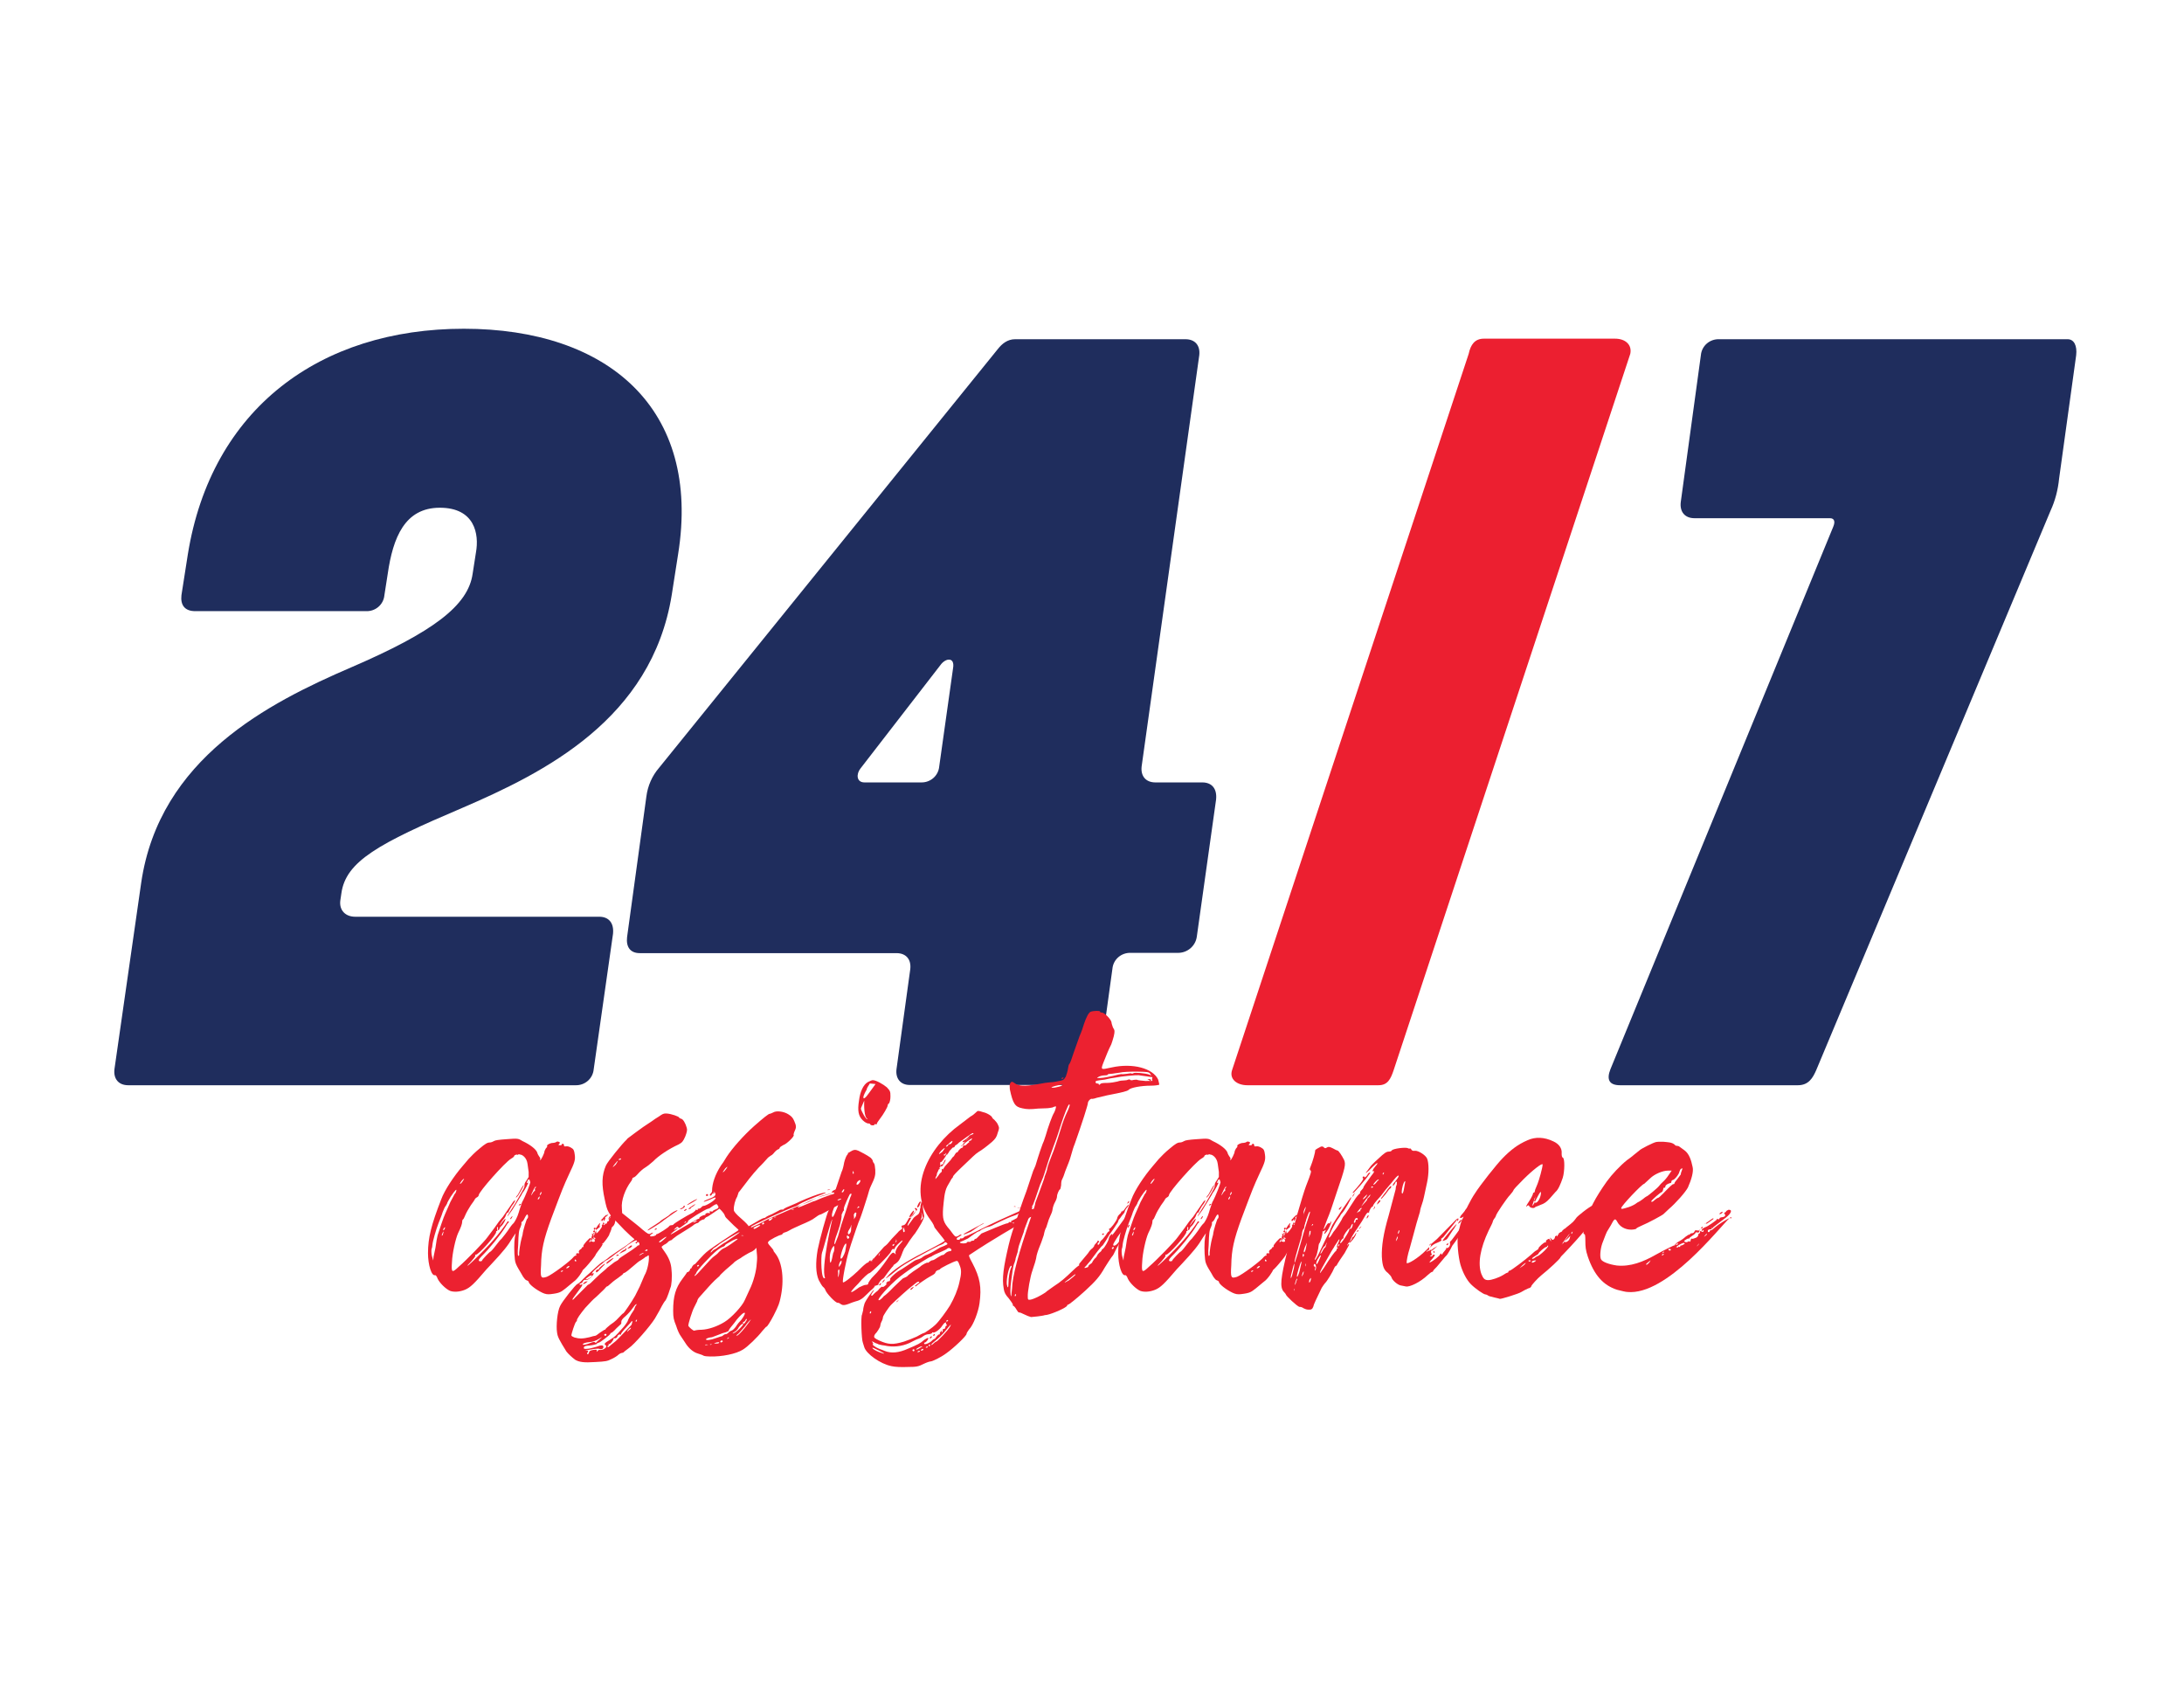 <?xml version="1.0" encoding="utf-8"?>
<!-- Generator: Adobe Illustrator 25.4.1, SVG Export Plug-In . SVG Version: 6.00 Build 0)  -->
<svg version="1.1" xmlns="http://www.w3.org/2000/svg" xmlns:xlink="http://www.w3.org/1999/xlink" x="0px" y="0px"
	 viewBox="0 0 792 612" style="enable-background:new 0 0 792 612;" xml:space="preserve">
<style type="text/css">
	.st0{fill:#1F2D5D;}
	.st1{fill:#EC1F30;}
	.st2{fill:#EC2130;}
</style>
<g id="Background">
</g>
<g id="Layer_1">
	<g id="Group_985" transform="translate(-663.49 -1299.142)">
		<g id="Group_926_00000080898662546288604550000004936960221790878348_" transform="translate(663.49 1299.142)">
			<g id="Group_537_00000126324417716877901070000001857635942917034897_" transform="translate(0)">
				<path id="Path_977_00000011721807166385821820000001137454540465460128_" class="st0" d="M245.9,201l-2.3,14.7
					c-7.3,45.2-46.4,64.5-76.1,77.3c-30.1,12.8-42.1,19.3-43.7,30.9l-0.4,2.7c-0.4,3.5,1.9,5.8,5.4,5.8h88.5c3.5,0,5.4,2.3,5,6.2
					l-7,49.1c-0.3,3.4-3.2,5.9-6.6,5.8H46.5c-3.5,0-5.4-2.3-5-5.8l9.7-67.6c6.6-45.2,46.4-65.3,76.1-78.1s42.5-22.4,44.1-34l1.2-7.7
					c1.2-6.6-0.4-16.2-13.1-16.2s-17,10.8-18.9,24l-1.2,7.7c-0.3,3.4-3.2,5.9-6.6,5.8H70.8c-3.9,0-5.4-2.3-5-5.8l2.3-14.7
					c8.5-52.9,47.9-81.9,100.1-81.9S254.4,148.1,245.9,201z"/>
				<path id="Path_978_00000159466401777342423710000000126135607866015922_" class="st0" d="M325.1,387.7l5-36.3
					c0.4-3.5-1.5-5.8-5-5.8H232c-3.5,0-5-2.3-4.6-5.8l7-51c0.5-3.9,2.1-7.5,4.6-10.4l122.9-151.9c1.5-1.9,3.5-3.5,6.2-3.5h61.8
					c3.5,0,5.4,2.3,5,5.8L414,277.9c-0.4,3.5,1.5,5.8,5,5.8h17c3.5,0,5.4,2.3,5,6.2l-7,49.8c-0.5,3.4-3.5,5.9-7,5.8h-17
					c-3.4-0.1-6.3,2.4-6.6,5.8l-5,36.3c-0.2,3.4-3.1,6-6.4,5.8c0,0-0.1,0-0.1,0h-61.8C326.6,393.5,324.7,391.1,325.1,387.7z
					 M334,283.7c3.4,0.1,6.3-2.4,6.6-5.8l5-35.5c0.8-4.3-2.7-3.9-4.6-1.2l-29,37.5c-1.5,1.9-1.5,5,1.5,5L334,283.7z"/>
				<path id="Path_980_00000126290036110010671060000006606400026096455860_" class="st0" d="M584,387.7L664.8,191
					c0.8-1.9,0.4-3.1-1.2-3.1h-49.1c-3.5,0-5.4-2.3-5-5.8l7.3-53.3c0.3-3.4,3.2-5.9,6.6-5.8h126.4c2.3,0,3.5,2.3,3.1,5.8l-6.2,44.8
					c-0.4,4-1.4,7.9-3.1,11.6l-85,202.9c-1.2,2.7-2.7,5.4-6.6,5.4h-64.5C583.6,393.5,582.5,391.5,584,387.7z"/>
			</g>
			<path id="Path_1180_00000101791383143826322130000007376746957218503817_" class="st1" d="M585.7,122.8c3.7,0,6.2,2.2,5.5,5.5
				L505.4,388c-1.1,3.3-2.2,5.5-5.5,5.5h-47.6c-3.7,0-6.6-2.2-5.5-5.5l85.8-259.7c0.7-3.3,2.2-5.5,5.5-5.5H585.7z"/>
		</g>
		<g>
			<path class="st2" d="M878.4,1748.4c-0.1-0.1-0.1,0-0.1,0.3s-0.8,0.1-0.7,0.3c0.4,0.4,1.6,0.7,1.6,0.1c0,0-0.1-0.3-0.1-0.5
				c0.1-0.1,0.3-0.3,0.3-0.4s-0.1-0.3-0.4-0.3h-0.1v-0.9c0.4-0.5,0.5-1.1,0.4-1.2s-0.1,0-0.3,0.3c0.1,0.1,0.1,0.3,0,0.5l-0.4-0.1
				c0.1-0.1,0.3-0.4,0.4-0.4c-0.1-0.1-0.3-0.3-0.4-0.3v-0.1c0-0.1,0.1-0.3,0.4-0.5c-0.1-0.3-0.3-0.7-0.1-0.8c0.3-0.1,0.5-0.3,0.5,0
				c0,0,0,0.1,0.1,0.3c-0.3,0.1-0.4,0.3-0.5,0.5c0.1,0.1,0.3,0.4,0.3,0.4c0,0.3,0.1,0.3,0.4,0c-0.1,0-0.1-0.1,0.1-0.4
				c-0.1-0.1-0.3-0.4-0.3-0.5l0.7-1.1c0.9-1.2,1.1-1.3,0.8-0.5c-0.3,1.2,0.3,1.1,1.2-0.4c0.1-0.3,0.1-0.4,0-0.5l-0.4-0.4h0.1
				c-0.1-0.1-0.3-0.1-0.3-0.3s0.1-0.4,0.4-0.5c0.1-0.3,1.2-1.3,1.8-1.7l-0.3,0.3c-0.1,0.3-0.1,0.4-0.1,0.4l0.8-0.8
				c0,0.1-0.3,0.4-0.4,0.7c-0.4,0.4-0.5,0.4-0.5,0.3c-0.7,0.7-1.2,1.3-1.3,1.6c-0.1,0-0.1,0-0.1,0.1c0.1,0,0.3,0.1,0.3,0.4
				c0.3,0.1,0.5,0.4,0.4,0.7c-0.1,0-0.3,0.1-0.3,0.3h0.1c0.3,0.1,0.4,0,0.4-0.1c0-0.3,0.3-0.4,0.5-0.4c0.3,0,0.4-0.1,0.3-0.3
				c0-0.3,0.1-0.4,0.4-0.5s0.4-0.4,0.4-0.8c0,0.1-0.1,0.1-0.1,0.1c-0.3,0-0.1-0.3,0-0.7c0.3-0.4,0.4-0.7,0.5-0.5l-0.4,1.1
				c0.3-0.3,0.5-0.8,0.4-1.1h0.1c0.3-0.4,0.4-1.1,0.4-1.5c0-0.1,0.1-0.4,0.1-0.5c0,0-0.1-0.1-0.3-0.1v-0.1c0-0.5,0-0.5-0.3-0.1
				l0.3,0.3c0,0.3-0.1,0.5-0.3,0.5c-0.1,0.1-0.4,0.1-0.4,0l0.4-0.8c-0.3-0.1-0.4-0.3-0.4-0.4c0.3-0.3,0.4-0.4,0.4-0.5l0.8,0.9v0.1
				c-0.1,0-0.1,0.1-0.3,0.3c0.3,0,0.4,0.1,0.4,0c0,0,0-0.1-0.1-0.4c0.3-0.1,0.4,0.5,0.3,1.6c0,0.4,0.3,0.8,0.5,1.2
				c0.4,0.4,0.4,0.7,0,2.2c-0.3,0.9-0.9,1.1-1.1,1.5c0,0.4-0.3,1.1-0.5,1.6c-0.3,0.7-0.3,0.5-0.3,0.7c0,0.5-2,3.2-2.4,3.4
				c-0.3,0.1-0.3,0.3-0.1,0.3c0.1,0,0,0.1-0.4,0.8c-0.4,0.7-2,2.5-2.2,3.2c-0.4,0.7-1.6,2.1-2.6,3.3s-2,2.1-2,2.1
				c0,0.3-1.8,3.2-3.3,4.2c-0.9,0.7-2,1.7-2.9,2.4c-1.7,1.3-2,1.7-5.5,2.1c-1.1,0.1-1.8,0-2.9-0.5c-2.5-1.2-5-3.2-5-4
				c0-0.1-0.3-0.4-0.7-0.5s-0.9-0.7-1.3-1.3s-1.1-2-1.7-2.9c-0.7-1.2-1.2-2.2-1.3-3.4c-0.3-2.5-0.3-6.3,0-8l0.3-1.5l-1.1,1.6
				c-1.7,2.9-3.4,5-7.9,9.8l-1.6,1.7c-4.5,5.3-5.9,6.6-7.8,7.4c-2,0.8-4,0.9-5.4,0.4c-1.6-0.7-3.8-2.9-4.5-4.4
				c-0.3-0.9-0.7-1.3-0.9-1.3c-1.3,0.5-2.6-3.7-2.6-8c0-5.5,1.2-10.3,4.8-19.5c1.2-3.3,4.6-8.4,7.7-12l2.2-2.6
				c0.8-0.9,2.5-2.6,4-3.8c2.1-1.8,2.9-2.2,3.7-2.2c0.5,0,1.2-0.3,1.5-0.5c0.4-0.3,1.7-0.5,4.6-0.7c4.1-0.3,4.2-0.3,5.8,0.7
				c2.8,1.3,4.8,2.9,5.3,4.1c0.1,0.5,0.5,1.2,0.8,1.6c0.3,0.3,0.4,0.7,0.3,0.8c-0.1,0.3-0.1,0.4,0,0.4c0.3,0,1.5-2.5,1.5-3
				c0-0.3,0.3-0.8,0.5-1.2c0.4-0.4,0.7-0.9,0.5-0.9c-0.3-0.3,0.7-0.9,1.6-1.1c0.5,0,1.2-0.1,1.6-0.3c0.3-0.3,0.8-0.3,1.1-0.1
				c0.4,0.1,0.4,0.3,0.1,0.7c-0.4,0.4-0.4,0.5,0.3,0.5c0.4,0,0.7-0.1,0.7-0.4c0-0.1,0.1-0.3,0.4-0.1c0.1,0,0.4,0.3,0.3,0.5
				c0,0.4,0.1,0.5,0.8,0.4c0.4-0.1,1.2,0.1,1.8,0.5c0.9,0.5,1.1,0.9,1.3,2.4c0.3,2,0,2.9-2,7.1c-2.2,4.8-2.2,4.8-6.5,16.2
				c-2.8,7.7-3.6,11.3-3.7,16.9c-0.3,4.6-0.1,4.9,2.1,4.2c1.8-0.7,8.6-5.7,9.8-7.3c0.3-0.3,0.5-0.4,0.7-0.4c0.3,0.1,0.3,0,0.1-0.3
				c-0.1-0.4,0.3-0.7,0.9-0.5c0.3,0,0.3-0.1,0.1-0.4c-0.1-0.3,0.1-0.7,0.4-0.9c0.4-0.3,0.7-0.5,0.7-0.7c0.1-0.3,0.3-0.3,0.4-0.3
				c0.3,0,0.3-0.1,0.1-0.3c-0.1-0.5,2.2-3,2.6-3c0.4,0,0.3,0.7,0,0.8c-0.3,0.1-0.4,0.4-0.4,0.7c0,0.1,0.3,0,0.5-0.3
				c0.3-0.4,0.4-0.9,0.3-1.2c0-0.3,0-0.5,0.3-0.9c-0.1-0.1-0.3-0.4-0.1-0.5c0.3-0.1,0.4-0.1,0.7-0.1l-0.4,0.4l0.4,0.3
				c0,0.1-0.1,0.3-0.1,0.4c-0.1,0.1-0.1,0.3-0.1,0.3v0.1c0,0.1,0.1,0.1,0,0.1C878.2,1748,878.5,1748.6,878.4,1748.4z M826.8,1735
				l1.6-3c0.1,0,0.4-0.4,0.5-0.9c0.4-1.2-0.4-0.4-2,2c-0.7,1.2-1.3,2.2-1.3,2.5c0,0.1-0.3,0.4-0.4,0.7c-0.3,0.3-0.8,1.3-1.2,2.4
				c-0.3,1.1-1.1,2.9-1.5,4c-0.8,2-2.1,6.5-2.2,7.8c0,0.3-0.1,1.1-0.3,1.5c-0.1,0.5-0.1,1.6,0.1,2.5l0.5,1.7l0.1-1.3l0.7-3.3
				c0.4-2.9,0.5-3.2,0.8-4.6c0.5-1.6,2.2-6.7,2.8-7.9L826.8,1735z M824.3,1745.9c0-0.3-0.1-0.3-0.3,0.3c-0.4,0.8-0.4,1.3,0,0.8
				C824.1,1746.7,824.3,1746.2,824.3,1745.9z M824.9,1744.2c0-0.1-0.1-0.1-0.3,0.1c-0.3,0.3-0.4,0.7-0.4,0.8c0,0.3,0.1,0.1,0.4-0.1
				C824.8,1744.7,824.9,1744.3,824.9,1744.2z M855.8,1727.8l-0.3-0.9c-0.3-0.3-0.4-0.1-0.7,0.4c-0.3,0.5-0.3,0.8-0.1,0.8
				c0.3,0,0.4-0.1,0.4-0.5c0-0.3,0.1-0.4,0.1-0.1c0.1,0.3-1.5,3.4-2.1,4c0,0-0.3,0.4-0.5,0.9l-3.3,5.4c-1.1,1.5-1.8,2.5-1.8,2.4
				c0-0.3,0.7-1.3,1.5-2.6c0.8-1.2,1.8-2.8,2.2-3.6l1.7-3c0.5-0.8,0.9-1.7,0.8-2s0.1-1.1,0.7-1.8l0.8-1.3v-1.8l-0.4-2.9
				c-0.3-2.4-2-3.4-2.6-3.4c-0.1,0-0.8-0.3-0.8,0c0.1,0.3-0.3-0.1-0.7,0s-0.7,0.3-0.7,0.4c0,0.3-0.5,0.7-1.2,1.1
				c-2.2,1.3-11.7,12-11.7,13.2c0,0.3-0.4,0.7-0.7,0.8c-0.4,0.3-0.7,0.5-0.7,0.7c0,0.1-0.7,1.1-1.5,2.2c-0.7,1.1-1.6,2.6-2,3.6
				c-0.3,0.8-0.7,1.5-0.8,1.5s-0.3,0.3-0.3,0.8c0,0.7-0.4,2-1.5,4.2c-0.9,2-2.1,7.3-2.2,10.4c-0.3,4,0,4.1,2.5,1.7
				c2.8-2.4,9.4-9.2,10.4-10.7l2.4-3.2l1.7-2.4l1.5-1.8l3.7-5.4c0.4-0.5,0.7-0.7,0.7-0.5c0,0.3-0.5,1.2-1.2,2
				c-0.5,0.9-1.1,1.8-1.1,2s-0.1,0.4-0.3,0.4c-0.3,0-0.5,0.4-0.7,0.8c-0.1,0.5-0.5,1.2-0.8,1.5c-0.5,0.5-1.5,2.1-1.5,2.4
				c0,0.1,0.4-0.4,0.9-1.2c0.5-0.7,1.1-1.3,1.2-1.2c0.1,0.3-0.8,2-1.5,2.6c-0.4,0.3-0.7,0.8-0.7,1.1c0,0.1-0.3,0.4-0.4,0.4
				c-0.1,0-0.3-0.3-0.1-0.7c0-0.4,0-0.5-0.3-0.4c-0.1,0-0.1,0.5,0,0.9c0.1,0.5,0,0.7-0.1,0.5c-0.3,0-0.3,0-0.3,0.3
				c0.4,0.8-6.7,8.7-7.4,8.3c-0.3,0-0.3,0-0.1,0.3c0,0.3-0.7,1.2-1.5,2.1c-2.1,2.1-1.7,2.1,0.4,0.1c6.2-5.9,9.9-10.2,12.8-14.6
				c0-0.1,0.3,0,0.4,0.1c0,0.1,0,0.3-0.1,0.4c-0.3,0.1-0.7,0.8-1.1,1.5c-1.8,2.9-5.9,8-8.7,10.7c-1.1,1.1-1.3,1.7-0.5,1.8
				c0.4,0,0.7-0.1,0.7-0.3c0-0.3,2.8-3.2,3-3.2c0.1,0,0.7-0.5,2.2-2.5c0.8-1.1,1.6-2,1.8-2.1c0.4-0.4,2.4-3,3-4
				c0.3-0.4,0.9-1.3,1.5-1.8c0.5-0.7,1.3-2.1,1.8-3.8c0.4-1.5,1.1-3.2,1.2-3.7C854.2,1732.6,855.8,1728.2,855.8,1727.8z
				 M830.3,1728.4c0,0.1,0.4-0.1,0.8-0.7c0.4-0.5,0.7-1.1,0.7-1.1C831.5,1726.4,830.3,1728,830.3,1728.4z M849.3,1740.1
				c0.1,0.1-0.4,1.1-0.7,1.1c-0.1,0-0.1-0.3,0.1-0.5C849.1,1740.3,849.2,1740,849.3,1740.1z M850.6,1733.4c0-0.3,0.3-0.7,0.7-1.1
				l1.2-2.2c0.4-0.7,0.8-1.3,0.9-1.2c0.1,0.1-0.8,1.8-2,3.7C851,1733.1,850.6,1733.5,850.6,1733.4z M854.7,1739.5
				c-0.1-0.1-0.5,0.4-0.9,1.2c-0.4,0.9-0.9,1.5-1.1,1.5s-0.1,0.4-0.1,0.7c0,0.4-0.3,0.9-0.4,1.3c-0.5,0.9-0.7,2.1-0.8,6.5
				c-0.3,3-0.1,4.1,0.1,3.8c0.1-0.1,0.3-0.3,0.3-0.4c-0.3-0.3,0.5-4.8,0.8-5.8l0.4-1.5c0.1-1.5,1.5-5.8,1.7-5.8
				C855.1,1740.9,855.1,1739.6,854.7,1739.5z M852.4,1735.8c-0.1,0.4-0.8,0.5-0.8,0.3c0-0.1,0.3-0.3,0.5-0.4
				C852.4,1735.6,852.5,1735.6,852.4,1735.8z M857.8,1729.4c-0.1-0.1-0.5,0.4-0.9,1.3c-0.9,1.8-1.1,2.5-0.3,1.2
				c0.3-0.5,0.5-0.9,0.8-0.9c0.1,0,0.1-0.1,0.1-0.4c-0.1-0.3-0.1-0.5,0.1-0.7C857.8,1729.8,857.9,1729.6,857.8,1729.4z
				 M859.2,1733.1c0-0.3-0.1-0.1-0.3,0.1c-0.3,0.3-0.4,0.7-0.4,0.8s0.1,0.1,0.4-0.1C859.1,1733.7,859.2,1733.3,859.2,1733.1z
				 M859.5,1732.3c0.3-0.3,0.4-0.7,0.4-0.8c0-0.3-0.1-0.1-0.4,0.1c-0.1,0.3-0.3,0.7-0.3,0.8S859.4,1732.6,859.5,1732.3z
				 M867.4,1759.8c-0.7,0.3-0.7,0.5-0.3,0.5c0.1,0,0.4-0.1,0.5-0.4C867.8,1759.8,867.7,1759.7,867.4,1759.8z M870,1758.2
				c-0.1-0.1-0.5,0-0.8,0.3c-0.7,0.5-0.3,0.7,0.4,0.3C869.9,1758.5,870,1758.3,870,1758.2z M872.4,1756.1c-0.1-0.1-0.3-0.3-0.4-0.3
				c0,0-0.1,0.1-0.1,0.3c0,0.3,0.1,0.4,0.4,0.4C872.4,1756.5,872.6,1756.4,872.4,1756.1z M878,1746.3c0.1,0,0.1,0,0.1-0.1H878
				V1746.3z M878.8,1747.9l0.3,0.7h-0.1c-0.1,0-0.3-0.1-0.3-0.4C878.6,1748,878.6,1747.9,878.8,1747.9z M879.7,1745.5h-0.1
				c0.1,0.1,0.3,0.3,0.1,0.5c-0.1,0.1,0,0.3,0.1,0.3c0.4,0,2-2.1,2-2.5c-0.1-0.1-0.1-0.3,0-0.4l-2.1,1.7V1745.5z M881.5,1741.4
				c0,0.1,0,0.1-0.1,0.1C881.4,1741.4,881.4,1741.4,881.5,1741.4z M881.4,1741.6c0.1,0,0.1,0.1,0.3,0.1c-0.1,0.1-0.3,0.3-0.3,0.1
				V1741.6z M882.2,1743c-0.3-0.1-0.4,0-0.4,0.4L882.2,1743z M882.7,1741.6c-0.3,0.4-0.3,0.4-0.3-0.1c0-0.3,0.1-0.7,0.3-0.7
				C883.1,1740.5,883.1,1740.9,882.7,1741.6z M884,1738.9l-0.3,0.3C883.9,1738.9,884,1738.9,884,1738.9z"/>
			<path class="st2" d="M969.3,1732.6c-0.1,0-0.3,0.1-0.3,0.4c0.1,0.4-0.3,0.7-0.8,0.8s-1.1,0.4-1.1,0.5c-0.1,0.1,0.1,0.1,0.7,0
				c0.8-0.3,0.8-0.1,0.4,0.3c-0.3,0.5-0.3,0.7,0.4,0.5c0.5,0,0.5,0.1,0.3,0.3c-0.8,0.3-3.8,2-6.2,3.3c-0.9,0.5-1.7,0.9-2,0.9
				c-0.1,0-0.9,0.5-1.7,1.1c-0.8,0.7-3,1.7-4.9,2.5c-1.8,0.8-3.8,1.7-4.2,2c-0.5,0.3-1.3,0.7-1.8,0.8c-0.4,0.1-0.8,0.4-0.8,0.5
				s-0.3,0.3-0.5,0.4c-0.7,0-4.2,1.8-4.6,2.4c-0.4,0.4-0.3,0.7,0.7,1.8c0.7,0.8,1.1,1.3,1.1,1.5c-0.1,0,0.1,0.4,0.7,1.1
				c2.5,3.2,3.3,9.6,1.8,16.2c-0.4,1.7-0.5,2.4-2.5,6.3c-1.1,2.1-2.4,4.2-2.6,4c0-0.1-0.7,0.7-1.5,1.6c-1.6,2.1-5.3,5.7-7,6.7
				c-2.5,1.6-7.7,2.6-11.9,2.5c-0.9,0-2-0.1-2.4-0.3c-0.4-0.3-1.3-0.5-2.1-0.8c-1.7-0.5-3.4-2-4.6-4c-0.5-0.7-1.2-1.8-1.6-2.4
				c-0.4-0.5-1.2-2.2-1.6-3.6c-0.9-2.2-1.1-3-1.1-5.5c0-5.3,0.9-8.3,3.4-11.6c0.8-1.1,1.5-2,1.5-2.1s0.1-0.3,0.4-0.3
				c0.3-0.1,0.7-0.4,0.8-0.8c0.1-0.4,0.1-0.7,0.3-0.4c0,0.1,0.3-0.3,0.5-0.8c0.3-0.5,0.7-0.8,0.7-0.8c0,0.1,0.3,0,0.7-0.5
				c2.6-2.9,3.4-3.7,4.6-4.6c2-1.5,8.3-5.7,9.6-6.5c0.7-0.4,1.2-0.8,1.2-0.9s-0.4-0.4-0.8-0.8c-0.4-0.3-1.3-1.2-2.1-2l-1.6-1.6
				c-0.1-0.1-0.4-0.5-0.5-0.9c-0.1-0.4-0.7-1.2-1.1-1.6l-0.8-0.8l-2.2,1.5c-1.2,0.8-2.2,1.5-2.4,1.5s-0.4,0.3-0.7,0.5
				c-0.1,0.3-0.4,0.5-0.5,0.4c-0.4,0-1.6,0.7-1.6,0.9c0,0.1-0.3,0.3-0.5,0.4c-0.3,0-0.8,0.3-1.2,0.5c-0.5,0.5-2.1,1.5-6.3,4.1
				l-1.6,1.2c0,0.1-0.3,0.3-0.4,0.4c-0.3,0-0.7,0.3-1.1,0.5c-0.3,0.4-0.9,0.9-1.6,1.2c-0.5,0.3-0.9,0.7-0.9,0.8s0.5,0.9,1.1,1.7
				c1.5,2.1,2.4,4.2,2.5,6.6c0.3,2.6,0,5.8-0.4,6.5l-0.7,2.1c-0.3,0.9-0.8,2.1-1.1,2.5c-0.4,0.4-0.9,1.3-1.3,2l-0.9,1.7l-1.6,2.8
				c-1.8,2.9-7.5,9.4-9.4,10.7l-1.7,1.3c-0.1,0.3-0.7,0.5-0.9,0.5s-0.9,0.3-1.3,0.7c-0.4,0.4-1.5,1.1-2.4,1.5
				c-1.6,0.8-2.1,0.9-5.9,1.1c-4.2,0.3-5.9,0-7.3-0.8c-1.2-0.9-2.5-2.1-3.2-3c-2.6-4.2-3.2-5.3-3.4-6.9c-0.4-2.4,0.1-7.7,1.1-9.6
				c0.7-1.6,5.7-7.9,6.3-8c0.1,0,0.7-0.4,1.2-0.9c0.4-0.5,1.3-1.3,1.8-1.8c0.5-0.4,2-1.8,3.3-3c1.3-1.2,2.5-2.2,2.6-2.2
				c0.1,0,0.7-0.3,1.1-0.7c0.5-0.3,1.3-0.9,1.7-1.3c1.1-0.8,3.6-2.5,4.9-3.3c0.5-0.3,1.6-1.1,2.5-1.8l1.6-1.2l-1.5-1.3l-2.2-2.1
				l-2.1-2.2c-3.7-3.7-4.1-4.4-5-8.8c-1.2-5.4-1.1-8.8,0.4-12.3c0.5-1.3,6.1-8.2,7.5-9.4c0.1-0.3,0.8-0.8,1.5-1.3l1.6-1.2l2.9-2.1
				l3.3-2.2c0.4-0.3,1.5-1.1,2.4-1.6c1.3-0.9,1.7-1.2,2.9-1.1c1.6,0.1,4.5,1.1,4.5,1.5c0,0.1,0.3,0.3,0.7,0.4c0.7,0.1,1.6,1.7,2,3.2
				c0.3,0.8,0.1,1.6-0.5,3.2c-0.8,1.8-1.1,2.2-2.4,2.9c-3.7,1.7-7.4,4.2-9.2,6.1c-0.8,0.7-2,1.7-2.8,2.2c-0.9,0.5-2.1,1.6-2.8,2.4
				c-0.7,0.8-1.3,1.3-1.6,1.3c-0.3,0.1-0.4,0.3-0.4,0.4s-0.1,0.5-0.4,0.9c-2.2,2.9-3.7,7-3.4,9.9l0.1,1.7l2.5,2
				c1.5,1.2,3.7,2.9,4.9,4c1.8,1.5,2.2,1.7,2.8,1.5c0.3-0.3,0.8-0.4,0.9-0.4c0.3,0,0.1,0.1-0.3,0.4c-0.4,0.3-0.7,0.5-0.7,0.8
				c0.3,0.4,2.1,0,2.2-0.4c0-0.1,0.1-0.3,0.4-0.3c0.5-0.1,4.2-2.4,4.4-2.9c0-0.1,0.4-0.3,0.7-0.3c0.4,0,0.8-0.1,0.9-0.4
				c0.4-0.4,4.4-2.9,7-4.2c0.5-0.4,0.9-0.7,0.9-0.8c0-0.3,0.3-0.3,0.5-0.1c0.3,0,0.4,0,0.3-0.1c-0.1-0.3,0-0.4,0.4-0.4
				c0.3,0,0.8-0.3,0.9-0.5c0.3-0.3,0.5-0.5,0.8-0.5c0.9,0,4.2-2,4.4-2.8c0-0.4-0.3-0.3-2,0.5c-1.2,0.5-2.2,0.8-2.2,0.8
				c-0.3-0.1-0.1-0.3,2.4-1.3c1.1-0.4,1.7-0.9,1.7-1.3c0.1-0.7-0.5-1.2-0.8-0.7c-0.1,0.3-0.1,0.3,0.1,0.1c0.3-0.3,0.4-0.1,0.3,0.1
				c-0.1,0.1-0.4,0.3-0.5,0.1c-0.1,0-0.3,0.1-0.4,0.4c-0.1,0.3-0.4,0.4-0.5,0.4c-0.3-0.1-0.3-0.4,0.1-0.8c0.4-0.3,0.5-0.7,0.5-0.9
				c0-2.8,1.2-6.1,3.2-9.2c0.4-0.5,1.3-1.8,2.1-3.2c2.1-3.2,6.1-7.7,9.9-11.1c3.4-3,5.3-4.5,5.7-4.5c0.3,0,0.8-0.3,1.3-0.5
				c1.1-0.7,3.8-0.4,5.5,0.7c1.1,0.7,1.6,1.2,2.1,2.4c0.8,1.8,0.8,2.4,0.1,3.8c-0.3,0.7-0.4,1.3-0.3,1.3c0.4,0.4-2.6,3.3-3.7,3.6
				c-0.5,0.3-1.2,0.7-1.3,0.9c-0.1,0.4-0.4,0.7-0.7,0.7c-0.1,0-0.8,0.5-1.3,1.1c-0.5,0.7-1.1,1.1-1.2,1.1c-0.1,0-0.5,0.4-1.1,0.8
				c-0.4,0.5-1.2,1.3-1.8,2c-2.1,2-4.6,5-6.6,7.7l-2,2.6c-0.1,0-0.3,0.3-0.3,0.4s-0.3,0.8-0.5,1.5c-0.7,1.1-1.3,3.3-1.2,4.8
				c0,0.5,0.8,1.5,2.8,3.2c1.5,1.3,2.6,2.5,2.5,2.6c-0.3,0.3,0.8-0.3,3.2-1.7c1.1-0.7,2.2-1.2,2.4-1.2c0.3,0,0.5-0.1,0.7-0.3
				c0.3-0.3,1.2-0.7,2.2-1.1l2.5-1.3c0.4-0.3,0.9-0.4,1.2-0.4c0.3,0.1,0.4,0.1,0.4,0c0-0.1,0.9-0.7,2-1.1l2.8-1.2
				c1.3-0.7,5.4-2.4,7.8-3.2c2.4-0.8,4-0.9,1.8-0.1c-3.6,1.3-7.8,3.2-8.6,3.7c-0.3,0.3-0.8,0.5-1.1,0.7c-3.7,1.2-16.4,7.1-16.4,7.5
				c0,0.1,0.3,0.3,0.4,0.1l2.6-1.2l3-1.6l6.9-3c3.3-1.5,7.1-3,8.3-3.7c3-1.3,4-1.6,7-2.4c1.3-0.4,2.1-0.7,1.7-0.7
				c-0.7,0.1-0.7,0-0.4-0.4c0.3-0.3,0.9-0.5,1.5-0.8c0.9-0.3,0.9-0.3,0.1,0.3l-0.7,0.5l0.9-0.1c0.5,0,1.2,0.1,1.6,0.4
				C969.4,1731.3,969.8,1732.5,969.3,1732.6z M898.8,1754.9c0-0.7-0.1-0.7-0.5-0.4c-0.3,0.3-0.4,0.4-0.4,0.3c0-0.1-0.4,0.1-0.8,0.5
				l-1.2,0.8c-0.1,0-0.9,0.5-1.8,1.3c-2.4,2.1-3.8,3.2-4.2,3.3c-0.3,0-0.4,0.1-0.4,0.3c0,0.1-0.9,0.8-2,1.6
				c-1.2,0.8-2.4,1.8-2.8,2.2s-0.9,0.8-1.1,0.8s-0.5,0.5-1.1,1.1l-2.6,2.5c-2,1.7-1.7,1.6-4.2,4.2c-1.7,2.1-3.2,4.1-3,4.6
				c0,0.1-0.1,0.3-0.3,0.4c-0.4,0.3-1.8,4.6-1.7,5c0.1,0.3,0.7,0.5,1.1,0.7c1.8,0.5,3,0.5,5.5-0.1c0.9-0.3,1.8-0.5,2-0.5
				c0.3,0,0.9-0.5,1.7-1.1c0.8-0.5,1.6-1.1,1.7-1.1c0.3,0,0.4-0.1,0.4-0.3c0.1-0.1,0.8-0.8,1.7-1.5c0.8-0.5,1.8-1.3,2.2-1.7
				c2-2.1,2.4-2.5,2.6-2.5c0.1,0,2.8-3.8,4.2-6.3l1.7-3.4l1.7-4C898.3,1759.8,898.9,1756.4,898.8,1754.9z M871.1,1770.3
				c0,0.3,0.3,0.1,0.8-0.5l4.2-4.2c0.3-0.4,0.7-0.7,0.8-0.7c0.3,0,1.2-0.9,2.5-2.2l1.8-1.7c0.8-0.7,2-1.6,2.5-2.2l2.6-2
				c0.8-0.4,1.6-0.9,1.6-1.1c0.1-0.3,0.9-0.8,4.6-3.2l1.8-1.3c0.3-0.3,0.5-0.5,0.8-0.5c0.4,0,0.4-0.9-0.1-1.2c-0.1,0-0.4,0-0.5,0.3
				c-0.1,0.3-0.3,0.3-0.5,0.1c0-0.3,0-0.4,0.1-0.4c0.3,0,0.4-0.1,0.4-0.4c-0.1-0.5-1.1-0.1-3.4,1.5c-1.3,1.1-2.8,2-3.3,2.4
				c-0.4,0.3-1.6,1.1-2.4,1.8c-0.9,0.7-1.8,1.3-2,1.3s-0.8,0.5-1.5,1.2c-0.8,0.5-1.8,1.6-2.5,2.1c-0.8,0.7-1.3,1.3-1.2,1.6
				c0,0.3,0,0.4,0.1,0c0.1-0.1,0.3-0.3,0.4-0.3c0.4,0.3-0.7,1.6-1.7,2.2c-0.4,0.3-0.9,0.4-1.2,0.3c-0.3-0.1-0.7,0.1-0.9,0.5
				c-0.1,0.4-0.5,0.7-0.8,0.8c-0.3,0-0.5,0.1-0.4,0.4c0,0.1,0.1,0.1,0.4,0.1c0.9-0.5,0.8,0.1-0.7,2
				C871.4,1769.7,871.1,1770.1,871.1,1770.3z M877.8,1786c0.9-0.3,1.3-0.4,1.5-0.1s0.4,0.1,0.8-0.4l1.5-1.3c0.4-0.4,0-0.1-0.9,0.4
				c-1.1,0.7-2.2,1.1-3.6,1.2c-1.1,0.1-2.1,0.4-2.2,0.7C874.4,1787,876.3,1786.7,877.8,1786z M875.2,1764.3c0.3-0.3,0.7-0.5,0.9-0.5
				c0.7-0.1,0.5,0,0,0.4C875.3,1764.9,874.5,1764.9,875.2,1764.3z M893.9,1772.8c0.4-0.4,0.5-0.8,0.4-0.8c-0.3,0-0.9,0.8-1.5,1.6
				c-0.5,0.8-1.7,2.1-2.5,2.8c-1.1,0.9-1.5,1.5-1.5,2c0,0.5,0,0.8-0.1,0.8l-1.7,1.6c-0.8,0.9-1.6,1.6-1.8,1.6
				c-0.1,0-0.4,0.1-0.4,0.4c-0.1,0.4-3.8,3.2-4.2,3.2c-0.3,0-0.7,0.3-0.8,0.5c-0.3,0.1-1.3,0.4-2.4,0.5c-1.7,0.1-2.1,0.3-2.2,0.8
				c0,0.4,0.1,0.5,1.3,0.4c0.7,0,2.1-0.4,3.2-0.7c1.8-0.7,2.6-0.7,2.6,0c0.1,0.7-0.8,1.1-1.5,0.7c-0.4-0.1-1.7,0-3.3,0.3
				c-1.5,0.3-2.1,0.4-1.5,0.4c0.8,0,0.9,0,0.7,0.4c-0.4,0.5-0.4,0.9,0,0.9c0.1,0,0.3-0.4,0.4-0.7c0.1-0.5,0.4-0.7,1.6-0.9
				c1.1-0.1,1.3-0.1,1.2,0.3c0,0.5,0,0.5,0.3,0.1c0.1-0.3,0.5-0.4,0.8-0.4c0.3,0.1,0.9,0,1.5-0.3c0.9-0.5,1.1-1.1,0.5-1.5
				c-0.5-0.3-0.3-0.7,1.6-1.8c2-1.3,2-1.3,4.4-4c0.9-0.9,1.8-2.2,2.1-2.8c0.1-0.5,0.8-1.7,1.3-2.6c0.5-0.8,1.1-1.6,1.1-1.7
				S893.7,1773.2,893.9,1772.8z M875.9,1762.9c0.1,0.3,0.9,0,1.6-0.5c1.1-0.8,0.7-1.2-0.5-0.4
				C876.4,1762.4,875.9,1762.8,875.9,1762.9z M879.7,1760.4c-0.3-0.3,0-0.9,0.5-0.9c0.3,0,0.5-0.1,0.5-0.3c0-0.3,2-2,2.2-1.8
				c0,0.1-0.3,0.5-0.7,0.8c-0.4,0.4-1.2,1.2-1.6,1.7C880.2,1760.3,879.8,1760.7,879.7,1760.4z M883,1783.5c0.1,0,0.4-0.1,0.4-0.4
				c0.1-0.1,0-0.3-0.3-0.3s-0.5,0.1-0.5,0.4C882.7,1783.4,882.8,1783.5,883,1783.5z M883.4,1757.1c0-0.3,2.4-2,2.6-1.8
				c0.1,0.1-2.1,2-2.5,2.1C883.5,1757.4,883.4,1757.3,883.4,1757.1z M892,1778.9l-2.2,2.4c-0.7,0.8-1.2,1.5-1.1,1.6
				c0.1,0.1-0.1,0.3-0.4,0.1c-0.4,0-0.8,0.3-0.9,0.7c-0.1,0.4-0.5,0.7-0.9,0.7c-0.3-0.1-0.5,0-0.5,0.1c0.1,0.5-1.3,2.2-1.7,2
				c-0.3-0.1-0.4-0.1-0.1,0.1c0.1,0.3,0.1,0.4-0.1,0.4c-0.1,0-0.3,0.1-0.3,0.4c0,0.4,0.3,0.3,1.5-0.8l1.5-1.2
				c0.9-0.8,5.1-5.3,5.7-5.9C893,1778.1,892.9,1777.6,892,1778.9z M887.5,1720.1c-0.1-0.1-1.8,2-1.8,2.2c0,0.1,0.5-0.3,1.1-0.9
				C887.2,1720.7,887.6,1720.2,887.5,1720.1z M886.9,1754.4c0,0,0.3-0.3,0.5-0.3c0.3-0.1,0.4-0.1,0.4,0c0.1,0.1-0.1,0.4-0.4,0.4
				C887.2,1754.5,886.9,1754.5,886.9,1754.4z M888.7,1719.4c0-0.3-0.3-0.3-0.5-0.1c-0.3,0.1-0.5,0.3-0.4,0.3c0,0.1,0.1,0.1,0.4,0.1
				C888.4,1719.7,888.7,1719.5,888.7,1719.4z M888,1753.8l0.8-0.8c0.4-0.3,0.9-0.7,1.2-0.7c0.1,0,0.4-0.3,0.4-0.4
				c0.1-0.3,0.1-0.3,0.3,0c0,0.3-0.3,0.7-0.5,0.8L888,1753.8z M892.3,1780.6c0-0.3-1.3,0.8-1.3,1.3c-0.1,0.3,0.1,0.1,0.5-0.4
				C892,1781.2,892.3,1780.8,892.3,1780.6z M891.6,1751.3c0.4-0.4,0.8-0.7,1.1-0.5c0.1,0.1-0.1,0.4-0.5,0.7
				C891,1752.1,890.6,1752.1,891.6,1751.3z M894.3,1777.7c-0.1,0-0.3,0.3-0.3,0.4c0,0.5,0.3,0.4,0.4-0.1
				C894.6,1777.7,894.5,1777.6,894.3,1777.7z M895.6,1754c-0.5,0.5-0.5,0.5,0.3,0.1c0.4-0.3,0.8-0.5,0.9-0.5
				C897.2,1753.1,896.2,1753.6,895.6,1754z M897.4,1752.7h0.5c0.3,0,0.4-0.1,0.4-0.3c0-0.3-0.3-0.3-0.5-0.1
				C897.5,1752.4,897.4,1752.5,897.4,1752.7z M903.7,1742c-0.5,0.5-5,3.3-5.3,3.3c-0.1,0,0-0.3,0.4-0.5c0.3-0.3,1.3-0.9,2.2-1.5
				l1.8-1.2c0-0.1,0.9-0.8,1.8-1.3c0.8-0.5,1.7-1.1,1.7-1.2c0.4-0.5,2.6-1.8,2.9-1.6c0.1,0-0.5,0.5-1.5,1.1
				C906.1,1740.3,904.1,1741.6,903.7,1742z M901.7,1744.7c-0.3,0.3-0.8,0.5-0.8,0.3c0-0.1,0.1-0.3,0.4-0.4
				C901.6,1744.5,901.7,1744.5,901.7,1744.7z M905.1,1747.6c-0.4,0-2.6,1.6-2.6,1.8c0,0.4,0.5,0.3,1.7-0.8
				C904.9,1748,905.3,1747.6,905.1,1747.6z M923.8,1736.3c-0.4-0.7-0.4-0.7-1.5-0.1l-1.3,0.9c-0.1,0.1-0.4,0.3-0.7,0.3
				c-0.9,0.1-7.8,4.4-7.3,4.5c0.1,0.1-0.1,0.5-0.8,0.9l-1.8,1.3c-0.5,0.4-0.8,0.4-0.9,0.1c-0.3-0.4-0.5-0.3-1.1,0.3
				c-0.7,0.7-0.7,0.7,0,0.4c1.1-0.7,1.2-0.5,0.1,0.3c-0.7,0.4-1.5,1.1-1.8,1.5c-0.4,0.4,1.7-0.8,4.6-2.6c3-1.7,5.5-3.2,5.5-3
				c0.1,0,0.3,0,0.3-0.3c-0.1-0.4,1.6-1.2,2.1-1.1c0.3,0.1,0.3,0.1,0.1,0c-0.3-0.4,0.5-0.9,1.3-0.7c0.4,0.1,0.4,0,0.3-0.3
				c-0.3-0.3-0.1-0.4,0.4-0.3c0.4,0.1,0.7,0,0.7-0.1s0.3-0.4,0.7-0.5C924,1737.3,924.3,1737,923.8,1736.3z M910.2,1737.6
				c-0.3,0-0.1-0.1,0.4-0.4c0.4-0.1,0.8-0.5,0.8-0.7s0.1-0.3,0.4-0.1C912.1,1736.7,911,1737.6,910.2,1737.6z M912.5,1737.5
				c0.1,0,0.1,0.1-0.1,0.3c-0.3,0.3-0.5,0.4-0.8,0.4c-0.1,0-0.1-0.1,0.1-0.3C912,1737.6,912.4,1737.5,912.5,1737.5z M911.9,1742.5
				c0.4-0.3,0.5-0.4,0.4-0.5c-0.1,0-0.4,0.1-0.5,0.3C911.5,1742.6,911.5,1742.6,911.9,1742.5z M914.1,1735c1.1-0.7,2.1-1.1,2.2-1.1
				c0.3,0.1-3.2,2.2-3.7,2.2C912.4,1736.2,913.1,1735.6,914.1,1735z M915.7,1735.8c0,0-0.3,0.3-0.8,0.7c-0.5,0.3-0.9,0.5-0.9,0.7
				s-0.3,0.3-0.5,0.3c-0.3,0.1-0.5,0-0.4,0C913.5,1737,915.6,1735.6,915.7,1735.8z M937.9,1753.1l-0.1-1.5l-0.8,0.8
				c-0.5,0.4-1.1,0.7-1.2,0.7c-0.4,0.1-3.6,2-3.7,2.2l-1.2,0.7c-0.5,0.3-1.2,0.8-1.5,1.2l-2.8,2.4c-1.2,1.1-2.1,2-2.1,2.1
				s-0.3,0.4-0.5,0.5c-0.4,0.3-2,1.8-3.6,3.6l-3.3,3.7c-0.3,0.3-0.7,0.9-0.8,1.5l-1.1,2.2c-0.7,1.3-2.1,5.8-2.1,6.6
				c0.1,0.5,2,2.1,2.2,1.8c0.3-0.1,1.3-0.3,2.6-0.3c2.5-0.1,5.7-1.2,8.3-2.8c2.5-1.5,6.5-5.8,7.4-8l1.7-3.7c1.5-3,2.5-7.1,2.6-9.4
				C938.1,1755.4,938.1,1755,937.9,1753.1z M915.2,1742.1c-0.4,0.1-0.5,0.3-0.1,0.3c0.3,0,0.7-0.3,0.9-0.4
				C916.5,1741.6,916,1741.6,915.2,1742.1z M915.4,1761.8c0.3,0,1.7-1.5,3.3-3.3c1.6-1.8,3.3-3.6,3.7-3.8c0.4-0.3,1.3-0.9,1.8-1.6
				c0.5-0.5,1.3-1.2,1.7-1.3c0.7-0.3,1.8-0.9,4.5-2.9c1.2-0.8,0.4-0.8-1.2,0c-2.2,1.2-2.8,1.6-2.8,1.8c0,0.1-0.3,0.4-0.7,0.5
				s-1.6,0.8-2.4,1.5c-2,1.6-7.4,7.4-7.3,8c0,0.1-0.3,0.5-0.5,0.7C915.4,1761.6,915.3,1761.8,915.4,1761.8z M916.4,1758.2
				c0,0.3,0.1,0.3,0.3,0.1c0.1-0.1,0.3-0.3,0.3-0.4c0,0-0.1-0.1-0.3-0.1C916.4,1757.8,916.2,1758.1,916.4,1758.2z M920.1,1786.7
				c-0.3-0.1-0.7,0-0.9,0c-0.1,0.1,0.1,0.3,0.7,0.1C920.3,1786.8,920.5,1786.7,920.1,1786.7z M928.8,1781.6c0.4-0.1,1.1-0.8,1.6-1.5
				c0.4-0.7,1.3-1.8,2-2.5c1.2-1.6,1.6-2.8,0.8-2.4c-0.7,0.3-2.4,2.1-3.4,3.6l-1.3,1.6c-0.3,0.4-0.7,0.9-0.7,1.1
				c0,0.3-0.5,0.5-1.1,0.7c-0.5,0.1-1.7,0.5-2.6,0.9l-2.4,0.9c-1.2,0.1-2.2,0.5-2.2,0.8c0,0.4,1.6,0.3,3.7-0.5
				c0.9-0.3,2-0.7,2.2-0.7l0.5-0.4c0.1-0.1,0.4-0.3,0.8-0.3c0.3,0,0.7-0.3,0.9-0.5C927.8,1782.1,928.4,1781.7,928.8,1781.6z
				 M919.5,1732.5c0-0.3,0.3-0.4,0.4-0.4c0.1,0,0.3,0.1,0.4,0.3c0,0.3-0.3,0.4-0.5,0.4C919.5,1732.7,919.4,1732.6,919.5,1732.5z
				 M921.5,1786.6c-0.3-0.1-0.5,0-0.5,0c-0.1,0.1,0,0.3,0.4,0.1C921.8,1786.7,921.8,1786.6,921.5,1786.6z M921.2,1753.3
				c0.1,0,0.5-0.3,0.8-0.7c0.4-0.3,0.7-0.5,0.8-0.5s0.7-0.4,1.3-0.9c0.7-0.5,1.8-1.3,2.6-1.7c3.7-2.5,5.1-3.4,5-3.6
				c-0.1-0.1-6.9,3.8-8,4.9c-0.5,0.4-1.1,0.8-1.2,0.8C922.2,1751.7,920.9,1753.3,921.2,1753.3z M924.3,1785.9c0-0.1-0.4-0.1-0.9,0
				s-0.9,0.3-0.9,0.4h0.9C923.9,1786.3,924.3,1786.2,924.3,1785.9z M925.6,1785.5c-0.1-0.3-0.3-0.4-0.4-0.3c-0.1,0-0.4,0.1-0.5,0.3
				c0,0.3,0.1,0.4,0.4,0.4C925.3,1785.8,925.6,1785.6,925.6,1785.5z M926.5,1722.8c-0.5,0.7-0.9,1.3-0.9,1.3
				c0.1,0.4,1.3-1.1,1.6-1.7C927.3,1722,927.1,1722.3,926.5,1722.8z M927.8,1784.1c-0.1,0-0.4,0-0.5,0.3c-0.4,0.4-0.3,0.4,0.1,0.1
				C927.7,1784.3,928,1784.2,927.8,1784.1z M930.2,1782.2c0.8-0.5,2.8-2.5,2.8-2.9c0-0.5-0.9,0.1-1.6,1.1c-0.3,0.7-1.1,1.5-1.6,1.7
				C928.8,1782.7,929,1782.9,930.2,1782.2z M935.8,1777.6c0-0.1-1.1,0.9-2.2,2.5c-1.3,1.5-2.5,2.9-2.8,3c-0.4,0.3-0.4,0.4,0,0.3
				c0.3,0,1.5-1.2,2.8-2.8C934.7,1779.2,935.8,1777.7,935.8,1777.6z M932.9,1747.2c0.3,0,0.4-0.1,0.1-0.1c-0.3-0.1-0.5-0.1-0.7,0
				C932.3,1747.2,932.5,1747.2,932.9,1747.2z M933.3,1778.4c-0.4,0.1-0.5,0.3-0.4,0.5c0.3,0.4,0.5,0.3,1.1-0.7
				c0.3-0.4,0.4-0.8,0.3-0.8c-0.3,0-0.4,0.1-0.4,0.3C933.8,1778,933.5,1778.3,933.3,1778.4z M939.2,1743.4c-0.3-0.3-2.6,0.8-2.5,1.1
				c0.3,0.3,0.3,0.4,1.6-0.4C938.9,1743.8,939.3,1743.4,939.2,1743.4z M939.9,1742.8c-0.1,0.3,0,0.4,0.3,0.3s0.4-0.3,0.4-0.4
				C940.5,1742.2,939.9,1742.4,939.9,1742.8z M943.4,1740.8c-0.3,0.1-0.7,0.3-0.8,0.3s-0.3,0.3-0.3,0.4c0,0.4,0.4,0.4,1.1-0.3
				C943.9,1740.6,943.9,1740.6,943.4,1740.8z M944.9,1740.4c-0.3-0.1-0.5,0-0.7,0c0,0.1,0.1,0.3,0.5,0.1
				C945,1740.5,945.1,1740.4,944.9,1740.4z M951.3,1737.6c-0.3-0.1-0.5,0-0.7,0c0,0.1,0.1,0.3,0.5,0.1
				C951.6,1737.7,951.6,1737.7,951.3,1737.6z M966.1,1731.8c0-0.3-0.4-0.3-1.1,0l-2.6,0.7c-0.8,0.1-2.5,0.9-3.8,1.5
				c-1.2,0.7-3,1.5-4.1,1.8c-0.9,0.4-1.7,0.9-1.7,1.1c0,0.1,0.5,0,1.2-0.3l2.9-1.2c0.9-0.4,1.8-0.8,2.1-0.8l2.6-1.1l3.3-1.2
				C965.6,1732.2,966.1,1731.9,966.1,1731.8z M963.7,1730.5c0.1,0,0.5-0.1,0.8,0c0.1,0.1,0,0.1-0.4,0.1
				C963.6,1730.8,963.5,1730.6,963.7,1730.5z"/>
			<path class="st2" d="M980.4,1755.4l1.5-1.7l2.2-2.5c1.1-0.8,1.3-1.1,2.8-2.9l2.1-2.2c0.5-0.7,1.3-1.1,1.7-1.5
				c0.1-0.1-0.7-0.9,0-1.1c0.8-0.1,1.1-0.4,1.5-1.1c0.7-1.1,0.9-1.8,1.1-1.7c0.1,0.1,0.4,0,0.7-0.1l-0.4,0.7
				c-0.9,1.6-1.3,2.4-0.8,2.2c0.1-0.1,0.9-1.2,1.6-2.2c0.7-1.2,1.8-1.5,2.2-2c0.3-0.4,0.5-1.1,0.5-1.5c-0.1-0.3-0.1-0.5,0.1-0.4
				c0.1,0.1,0-1.2,0.3-1.8l0.1-0.7c0.7,0.5,0.5,0.3,0.5,1.3c0.1,1.6,0.3,2.6,0.5,3.7c0.3,0.9-2,4.6-3.3,6.5
				c-0.4,0.4-1.3,1.7-2.1,2.8c-0.7,1.2-1.5,2.2-1.6,2.4c-0.1,0-0.4,0.5-0.5,0.9c-0.3,0.4-0.7,2.2-1.6,3.6c-0.8,1.2-2,1.6-2,1.8
				c0,0.1-0.1,0.4-0.3,0.5c-0.1,0-0.9,1.1-1.8,2.2c-0.8,1.2-1.6,2.2-1.7,2.2c-0.5,0-2,2-1.6,2.1c0.1,0-0.8,0.4-1.3,0.5
				c0-0.1-0.1,0-0.4,0.1c-0.1,0.1,0.1,0,0.4-0.1c-0.1,0.3-0.5,0.8-1.7,1.8c-2.1,2-3,3.3-5.3,3.8c-1.6,0.4-3.6,1.6-4.8,1.3
				c-0.3-0.1-0.7-0.3-0.9-0.5c-0.1-0.1-0.5-0.3-0.9-0.3c-0.8,0-4-3.4-4.4-4.6c-0.1-0.4-0.5-0.9-0.9-1.2c-0.4-0.4-0.9-1.3-1.5-2.4
				c-1.1-2.5-1.2-6.3-0.4-11c0.7-3.6,3.3-13.1,4-14.3c0.4-0.8,0.4-0.7,2.6-7.8l2.1-6.2c0.3-0.5,0.7-2,0.9-3.3
				c0.3-1.2,0.8-2.5,1.1-2.8s0.4-0.7,0.3-0.7c0-0.1,0-0.1,0.1-0.1c0,0.1,0.4-0.1,0.8-0.4c1.1-0.7,1.8-0.8,2.9-0.3
				c3.2,1.6,3.8,2.1,4.5,2.6c0.4,0.4,0.7,0.9,0.7,1.1c0,0.3,0.3,0.7,0.4,0.8c0.3,0.3,0.4,1.3,0.5,2.4c0.1,2-0.1,2.8-1.6,5.9
				c-0.4,0.8-0.9,2.4-1.2,3.6c-0.8,2.6-2.4,7.5-2.8,8.4c-0.4,0.7-2.2,6.1-3.2,9.1l-0.8,2.6c-0.9,2.9-2.5,10.8-2.1,11.2
				c0.3,0.3,3.2-2,5.4-4.1c0.9-0.9,2.1-2.1,2.8-2.6c0.5-0.5,1.2-0.5,1.1-0.7c-0.1-0.1,0.3-0.3,0.8-0.8c-0.3,0.4-0.3,0.5,0.1,0.5
				c0.3,0,0.5,0,0.4-0.1c-0.1-0.1,0.1-0.5,0.4-0.9C980.6,1755.6,980.6,1755.3,980.4,1755.4z M965.3,1741.3c-0.4-0.1-3.4,11.5-3.7,12
				c-0.5,1.3-0.4,10.6,1.1,9.2C961.1,1759,965.3,1741.3,965.3,1741.3z M965.6,1753.6c0.7-1.3,0.4-2.5,0.4-2.6
				c-0.1-0.4-1.6,1.3-1.6,4.1C964.4,1759,965.2,1756,965.6,1753.6z M966.4,1738.7c0.5-1.1,1.1-2.4,1.1-3.3c0.5-0.7,0.4-1.3,0.9-1.3
				c0.1-0.1,0-0.4,0-0.7c-0.1,0-0.3-0.7,0.3-1.2c0.4-0.7,1.1-1.5,0.9-1.8c-0.3-0.9-4.2,7.1-4.4,9
				C965.1,1740.9,965.6,1740.8,966.4,1738.7z M971.8,1733.4c0.5-1.1,0.8-1.7-0.1-1.3c-0.3,0.5-2.2,4.5-2.2,5.3
				c0,0.1,0.1,0.7-0.1,0.8c-0.3,0.1-0.3,0.7-0.7,1.3c0.1,0.7-0.3,3.2-1.2,5.7c-1.6,4.1-1.6,5.4-1.2,5c0,0,0.5-1.2,1.1-2.8l1.2-4.2
				l1.7-5.1L971.8,1733.4z M967.8,1759.5c-0.3-0.1-0.5,0.4-0.4,0.9c0.1,0.3-0.1,2.1,0,1.8C967.7,1762,968.1,1759.5,967.8,1759.5z
				 M968.6,1756.2c-0.7,0.3-1.2,2.5-0.8,2.2c0.1,0,0.5-0.7,0.8-1.2C968.8,1756.4,968.6,1756,968.6,1756.2z M970.3,1750
				c-0.9,0.3-2.1,4.5-2,5.3c0.3,0.9,1.3-1.1,1.7-2.4l0.4-2.4C970.3,1750.1,970.3,1750,970.3,1750z M970.9,1747.2
				c-0.3-0.1-0.4,0.1-0.3,0.5c0.1,0.7,0.5,0.9,0.9,0.1C971.5,1747.8,971.4,1747.4,970.9,1747.2z M971.9,1744.2
				c-0.5,0.8-1.1,1.7-0.9,2.1c-0.1,0.8,0.9,0.3,1.1-0.9l0.1-1.8C972.7,1743,972.1,1743.2,971.9,1744.2z M990.8,1749
				c0-0.3-0.7,0.3-1.3,0.9c-0.9,0.8-1.6,1.7-1.6,2c0,0.1-0.1,0.4-0.4,0.1c-0.3-0.1-0.7,0.3-0.9,0.9c-0.4,1.2-7.3,7.9-7.9,7.9
				c-0.3,0-2.2,1.6-4,3.8c-3.6,3.6-3.3,4,0.4,1.3c0.9-0.4,1.8-0.9,2.5-0.9c0.4,0,0.8-0.1,0.8-0.7c0-0.1,0.9-1.6,2-2.6
				c1.2-1.1,3.2-3.6,4.5-5.5c1.7-2.6,2.4-3.3,3-2.6c0.5,0.5,0.5,0.5,0.3-0.3c0-0.4,0.4-1.5,1.1-2.4
				C990.1,1750,990.8,1749.2,990.8,1749z M973,1723.9c-0.3-0.4-0.1,0-0.3,0.4c0,0.3,0.1,0.7,0.4,0.3
				C973.1,1724.3,973,1724,973,1723.9z M973.9,1740c0.1-0.7,0.3-1.2-0.1-1.2c-0.3,0-0.5,0.3-0.7,0.8c0,0.1,0.1,0.8,0.1,1.2
				c0,0.1-0.1,0.4,0.1,0.4C973.2,1740.9,973.8,1740.5,973.9,1740z M974.8,1727.3c-0.5,0.3-0.7,0.9-0.7,1.2c0.1,0.3,0.1,0.3,0.7,0
				c0.3-0.3,0.7-0.9,0.7-1.2C975.4,1726.9,975.4,1726.9,974.8,1727.3z M975,1736.6c-0.4-0.1-0.4,0.1-0.5,0.4c-0.3,0.4-0.3,0.5,0.3,0
				C975.1,1737,975.2,1736.7,975,1736.6z M975,1698.2c0.4-3.3,1.6-5.8,3.2-6.7c0.7-0.4,1.5-0.7,1.8-0.7c1.2,0,3.8,1.5,5.1,2.6
				c1.2,1.3,1.3,1.5,1.3,3.3c0,1.3-0.3,2.1-0.5,2.5c-0.3,0.1-0.5,0.5-0.5,0.8c0,0.5-1.6,3.3-2.8,4.8c-0.5,0.7-1.1,1.5-1.1,1.7
				s-0.1,0.4-0.4,0.3c-0.3-0.1-0.5-0.1-0.5,0.1c0,0.4-1.2,0.4-1.5,0c0-0.3-0.4-0.4-0.8-0.4c-0.4,0-1.3-0.5-2-1.2
				C974.8,1703.8,974.4,1701.9,975,1698.2z M976.9,1698.2c-0.3,0.8-1.3,2.8-1.2,3c0.1,0.7,2,4.4,2.4,3.6
				C976.8,1704.5,976.8,1699.6,976.9,1698.2z M978.9,1692c-0.1,0.4-1.1,1.5-1.1,2.2c-0.5,0.8-1.3,2.4-1.2,2.8
				c-0.1,0.8,0.7,0.4,2-1.5l2.4-3.3L978.9,1692z M979.4,1756.4c0.3-0.1,0.5-0.5,0.9-0.9C980.1,1755.6,979.7,1756,979.4,1756.4z
				 M982.3,1754.4l0.4-1.1c0,0.1-0.1,0.3-0.3,0.4C982.1,1754.4,981.9,1754.6,982.3,1754.4z M987.8,1750.4c0-0.3-0.1-0.3-0.3-0.1
				c-0.3,0.1-0.4,0.3-0.4,0.3c0,0.1,0.1,0.3,0.4,0.3C987.6,1750.8,987.8,1750.5,987.8,1750.4z M988.4,1748.4c0,0.1,0.1,0.4,0,0.7
				c-0.4,0.8-0.4,0.8,0.1,0.3C988.8,1749.1,988.5,1748.7,988.4,1748.4z M990.8,1743.9l0.3-0.1
				C991.1,1743.8,990.9,1743.8,990.8,1743.9z M990.9,1744.1l-0.1-0.1l0.1,0.3V1744.1z M991.1,1744.3c-0.3,0.8-0.1,2,0.4,1.5
				C991.7,1745.5,991.5,1744.9,991.1,1744.3z M991.1,1744.2v0.1l0.8,0.5L991.1,1744.2z M993.3,1740.3c0-0.5,1.2-2.2,1.6-2.2
				c0.1,0,0,0.5-0.4,1.2C993.8,1740.5,993.3,1740.8,993.3,1740.3z M993.8,1740.6c0.5-0.4,1.2-1.2,1.6-2l0.3-0.4
				C995.3,1738.5,994.7,1739.2,993.8,1740.6z M995.7,1738.3c0-0.3,0-0.4-0.3-0.7c-0.1-0.1-0.3-0.3-0.1-0.4c0.3-0.1,0.5,0,0.7,0.3
				C996.2,1737.7,996.1,1737.9,995.7,1738.3z M996.1,1736.8c0-0.5,0.8-2,1.1-2c0.1,0,0.3,0.3,0.1,0.4l-0.4,1.1
				C996.7,1736.8,996.1,1737.2,996.1,1736.8z M997.7,1738.9c0,0.1-0.1,0-0.1-0.1c0.1,0.5,0.3,1.3,0.1,1.8l-0.4,1.1l0.8-0.8
				C998.3,1740.6,997.9,1739.7,997.7,1738.9z M997.5,1734.8v0.1l0.1-0.4L997.5,1734.8z"/>
			<path class="st2" d="M1037,1740.5l-0.9,0.8c-4.1,2.4-12.3,7-21.1,12.9c-0.3,0.1,0,0.9,1.1,2.9c2.8,5.3,3.4,8.8,2.6,14.6
				c-0.4,3-2.2,7.9-3.8,9.5c-0.5,0.7-0.9,1.3-0.9,1.6c0,0.7-4.6,5.1-7.3,7c-2,1.5-5.1,3-5.8,3c-0.3,0-1.5,0.4-2.5,0.9
				c-1.8,0.9-2.4,1.1-5.8,1.1c-2.2,0.1-4.6,0-5.8-0.3c-4.1-0.8-9.2-4.5-9.9-6.9l-0.5-1.6c-0.5-1.1-0.8-9.6-0.3-10.2l0.4-1.6
				c0-0.7,0.3-1.7,0.5-2.4c0.5-1.3,3-4.9,3.4-4.9c0.1,0-0.1,0.4-0.5,0.9c-0.9,1.2-0.4,1.7,0.5,0.5c0.4-0.4,0.9-0.8,0.9-0.8
				c0.1,0,0.7-0.5,1.1-1.1c0.5-0.5,0.9-0.8,1.1-0.7c0.1,0.3,0.8-0.1,1.7-1.1c0.9-0.9,1.3-1.5,1.1-1.5c-0.4-0.3,1.6-2.1,2.9-3
				c1.1-0.5,5.5-3.6,5.9-3.8c0.1-0.1,0.8-0.4,1.2-0.5c0.5-0.1,1.5-0.5,1.8-0.9c0.5-0.3,1.1-0.7,1.3-0.7c0.4-0.1,2.6-1.2,3.8-2
				l1.2-0.7c3-1.2,2.9-1.2,2.4-1.7c-0.4-0.3-0.5-0.3-0.8-0.1c-0.1,0.3-0.9,0.7-2,1.1c-1.6,0.8-3.2,1.6-8.3,4.4
				c-2.8,1.5-5.5,3.2-6.7,4.2c-4,3.3-5.5,4.4-3,1.8c3-2.8,7.4-5.4,15.3-9.4c2.5-1.3,4.8-2.6,4.8-2.8c0-0.1-0.9-1.3-2-2.6
				c-0.9-1.2-1.8-2.2-1.8-2.4s-0.4-1.2-1.3-2.4c-8.7-11.3-0.8-26.5,10.6-34.7l3.8-2.9c0.8-0.4,1.6-1.1,2-1.5
				c0.7-0.7,0.7-0.7,2.6-0.1c1.5,0.3,3.3,1.5,3.3,2c0,0.1,0.4,0.5,0.8,0.8c0.4,0.4,1.1,1.2,1.3,1.8c0.5,1.1,0.5,1.2-0.1,2.9
				c-0.4,1.6-0.9,2.2-2.1,3.3c-2,1.7-3.6,2.9-4.8,3.6c-0.5,0.3-1.5,1.1-2.1,1.7l-4.2,4c-1.7,1.6-3,3-3,3.2c0,0.3-0.3,0.7-0.5,0.8
				c-0.1,0.3-0.9,1.5-1.6,2.8c-1.1,2.1-1.2,5.1-1.5,7.8c-0.3,4.1,0.1,5.3,2.4,7.9c0.9,1.3,1.8,2.4,2.1,2.5c0.1,0.1,0.7,0,1.1-0.3
				c0.5-0.4,0.9-0.5,1.1-0.4c0,0.1-0.3,0.4-0.8,0.7c-1.2,0.5-1.3,1.2-0.4,1.2c0.4,0,0.7-0.3,0.7-0.4s0.1-0.3,0.4-0.1
				c0.3,0,0.7-0.1,0.9-0.4c0.1-0.1,0.4-0.4,0.7-0.4c0.1,0,1.3-0.5,2.5-1.1c2.4-1.2,7.9-4,14.1-6.7l4-1.8c-0.5,0.5-1.2,1.6-3.3,2.2
				c-2.4,0.8-7.4,3.3-7.9,3.6c-0.4,0.1-0.9,0.4-1.2,0.4c-0.5,0-2.8,1.1-2.9,1.3c0,0.1-0.3,0.3-0.5,0.3c-0.5,0-3.2,2-4,2.6l-1.7,0.8
				c-0.8,0.3-1.3,0.5-1.2,0.7c0.3,0.4,2.2,0.4,2.5,0c0.1-0.3,0.4-0.3,0.7-0.3c0.3,0.1,0.5,0.1,0.7-0.1c0-0.1,0.4-0.3,0.8-0.3
				c0.3,0,0.5-0.1,0.5-0.3s0.4-0.4,0.8-0.5l1.8-1.8c1.3-0.5,8.6-3.7,9.4-3.7c0.3,0,0.5-0.1,0.5-0.4c0-0.1,0.3-0.1,0.5,0
				c0.3,0,0.5,0,0.5-0.3c-0.1,0.1-0.3,0.1-0.3,0s2.6-1.2,3.4-2l2-1.7c0.8-0.8,2.2-0.7,2.9-0.8c0.8-0.1,0.9-0.1,0.9,0.5
				c0,0.4-0.1,0.7-0.1,0.9h-0.4l-1.1,0.8h0.1c0.3,0,0.7-0.1,0.9-0.1C1038,1740.3,1037.6,1740.4,1037,1740.5z M979.3,1774.6
				c-0.3,0.1-0.4,0.4-0.4,0.5c0,0.5,0.3,0.4,0.5-0.1C979.4,1774.7,979.4,1774.6,979.3,1774.6z M1001.6,1785.1
				c0.3-0.3,0.7-0.5,0.8-0.5s0.4-0.3,0.7-0.8c0.3-0.4,0.7-0.8,0.9-0.8c0.3,0,0.4-0.1,0.3-0.3s0.1-0.5,0.4-0.8
				c0.4-0.5,0.4-0.5,0.3-0.1c-0.1,0.4-0.1,0.5,0.1,0.4c0.1-0.1,0.3-0.4,0.3-0.8c0-0.4,0.1-0.5,0.4-0.4c0.1,0.1,0.4-0.1,0.5-0.5
				c0-0.4,0.3-0.7,0.4-0.7c0.3,0,0.3-0.1,0-0.4c-0.1-0.3-0.3-0.5-0.1-0.7s0-0.1-0.3,0c-0.4,0.1-0.8,0.7-1.1,1.1
				c-0.7,1.2-2.5,2.6-3.2,2.5c-0.3-0.1-0.5-0.1-0.5,0.1s-0.4,0.4-1.1,0.5c-0.7,0-1.6,0.3-2.2,0.8c-0.5,0.4-1.3,0.8-1.7,0.9
				c-0.5,0.1-1.8,0.8-3.2,1.5c-2.9,1.3-6.1,1.6-9.1,0.9c-1.1-0.1-2-0.4-2.1-0.4c0,0-0.5-0.3-1.2-0.5c-1.2-0.7-1.5-0.8-0.9-0.1
				c0.1,0.3,0.3,0.5,0.1,0.5c-0.7,0,0.9,1.2,2.2,1.7c0.9,0.3,1.8,0.7,2.1,0.8c2.2,0.9,5,0.7,8.3-0.8c3.6-1.5,4.6-2,5.9-3.2
				c0.7-0.5,1.3-0.8,1.5-0.7c0.3,0.1-0.5,1.3-1.1,1.6c-0.3,0-0.4,0.3-0.4,0.4C998.7,1787,1001,1785.9,1001.6,1785.1z M982.3,1788.9
				c-1.3-0.7-2.2-1.1-2.4-1.1c-0.3,0.3,1.1,1.1,2.4,1.6C984.7,1790.3,984.7,1790.1,982.3,1788.9z M1011.4,1757.7
				c-0.4-1.2-0.7-1.5-1.2-1.3c-0.8,0.1-5.8,2.6-5.8,2.9c0,0.1-0.4,0.3-0.8,0.4c-0.4,0.1-0.8,0.5-0.9,0.8c0,0.4-0.8,0.9-1.6,1.3
				c-1.5,0.8-5,3.2-5.4,3.7c-0.1,0.1-0.3,0.1-0.4,0c-0.1-0.1,0.3-0.4,0.8-0.8c0.7-0.4,0.9-0.7,0.7-0.8c-0.1-0.1-0.7,0-1.1,0.4
				l-1.5,1.2c-0.8,0.5-5.9,5.1-7.5,6.7c-1.1,1.1-3,4.1-3,4.5c0,0.1-0.1,0.9-0.5,1.6c-0.3,0.5-0.5,1.3-0.5,1.6c0,0.5-1.3,2.5-1.8,2.9
				c0,0-0.3,0.4-0.4,0.8c-0.1,0.5,0.1,0.8,1.8,1.6c3.3,1.5,5,1.6,9,0.4c1.2-0.4,3.3-1.2,4.6-1.8c1.2-0.7,2.4-1.3,2.6-1.3
				c0.3,0,3.2-2,4.2-3c1.3-1.2,4-4.9,5.3-7c1.6-2.8,2.8-5.7,3.4-8.4C1012.2,1760.8,1012.2,1759.5,1011.4,1757.7z M982.2,1770.6
				c0.3,0,0.8-0.4,1.2-0.8c0.4-0.5,0.8-0.9,0.9-0.9s1.6-1.3,3.2-3c1.7-1.7,3.2-3,3.4-3.2c0.8-0.3,1.7-0.8,1.7-0.9s0.9-0.8,2-1.6
				c1.1-0.7,2.2-1.5,2.5-1.7c0.8-0.8,2.8-1.8,2.8-1.5c0,0.1,0.3,0,0.7-0.4c0.4-0.3,0.8-0.5,1.1-0.5c0.3,0,1.1-0.5,2-1.1
				c0.8-0.5,1.6-0.9,1.6-0.8c0.1,0.1,0.5-0.1,1.1-0.7c0.4-0.4,1.2-0.7,1.6-0.7c0.4-0.1,0.7-0.3,0.5-0.5c-0.3-0.7-1.1-0.8-1.5-0.4
				c-0.3,0.3-1.5,0.8-2.6,1.3c-1.3,0.5-2.5,1.1-2.8,1.3c-0.3,0.3-0.7,0.4-0.8,0.4s-1.3,0.7-2.6,1.5s-2.4,1.5-2.4,1.5
				c-0.3,0-4.4,2.9-5.9,4.1C985.8,1765.3,981.2,1770.6,982.2,1770.6z M982.5,1764.8c0.1-0.3,0.4-0.5,0.5-0.5c0,0,0,0.3-0.1,0.5
				c-0.1,0.3-0.3,0.4-0.5,0.4C982.2,1765.2,982.2,1765.1,982.5,1764.8z M983.4,1764.1c0-0.1,0.3-0.4,0.5-0.7
				c0.3-0.3,0.4-0.4,0.4-0.3c0,0.3-0.1,0.5-0.4,0.8C983.7,1764.1,983.4,1764.3,983.4,1764.1z M984.9,1764.7c-0.1,0-0.1-0.3,0.1-0.5
				c0.3-0.3,0.5-0.5,0.7-0.5c0.3,0,0.3,0.3,0,0.5C985.4,1764.4,985.1,1764.7,984.9,1764.7z M989.1,1770.9c-0.1,0.1-0.4,0.4-0.5,0.4
				s0-0.3,0.3-0.4c0.3-0.3,0.4-0.5,0.5-0.5C989.5,1770.3,989.3,1770.6,989.1,1770.9z M994.4,1766.4c-0.5,0.5-0.8,0.5-0.8,0.3
				c0-0.1,0.3-0.5,0.7-0.7C994.9,1765.5,995,1765.7,994.4,1766.4z M995.1,1788.8c0-0.3-0.1-0.4-0.3-0.4c-0.3,0-0.4,0.1-0.4,0.4
				c0,0.1,0.1,0.3,0.4,0.3C995,1789.1,995.1,1788.9,995.1,1788.8z M997.1,1787.9l0.8-0.5c0,0.1,0.1,0,0.1,0c0-0.1-0.1-0.1-0.3-0.1
				c-0.4,0-2,0.9-2,1.1C995.8,1788.6,996.3,1788.4,997.1,1787.9z M997.1,1789.1c0-0.1-0.3-0.3-0.5-0.1l-0.5,0.3
				c0,0.1,0.3,0.1,0.5,0.1C996.9,1789.3,997.1,1789.2,997.1,1789.1z M998.3,1788.4c0-0.1-0.1-0.3-0.4-0.1c-0.3,0.1-0.5,0.4-0.5,0.5
				s0.3,0.1,0.5,0C998.2,1788.8,998.3,1788.6,998.3,1788.4z M999.9,1787.5c0-0.3-0.1-0.3-0.3-0.1c-0.3,0.1-0.4,0.3-0.4,0.3
				c0,0.1,0.1,0.1,0.4,0.1C999.8,1787.8,999.9,1787.6,999.9,1787.5z M1000.8,1786.8c0-0.1-0.1-0.3-0.3-0.1l-0.3,0.3
				c0,0.1,0.1,0.3,0.3,0.3C1000.7,1787.2,1000.8,1787,1000.8,1786.8z M1001.1,1784.3c-0.5,0.3-0.5,0.3-0.4-0.1
				c0.1-0.3,0.4-0.5,0.5-0.5C1001.6,1783.7,1001.6,1783.8,1001.1,1784.3z M1006.1,1782c-0.9,1.1-2.4,2.5-3.3,3.2
				c-0.9,0.7-1.6,1.3-1.6,1.6c0,0.1,0.3,0,0.7-0.4c0.4-0.4,0.9-0.8,1.1-0.8c0.4,0,4.4-4.2,5-5.4
				C1008.7,1778.9,1008.3,1779.2,1006.1,1782z M1001.9,1783.4c0-0.1,0.1-0.4,0.3-0.5s0.3,0,0.3,0.1s-0.1,0.4-0.3,0.5
				S1001.9,1783.5,1001.9,1783.4z M1015.3,1710.8h0.1c0,0,0.3-0.3,0.7-0.3c0.4-0.3,0.7-0.5,0.1-0.5c-0.3,0-4.2,2.9-4.9,3.4
				c-0.3,0.3-0.8,0.8-1.1,0.9c-0.3,0.1-0.5,0.5-0.5,0.5c0.1,0.3-0.7,0.5-0.8,0.5c0,0-0.4,0.5-1.1,1.2c-0.3,0.7-0.8,1.2-0.8,1.2
				c0,0.3-0.3,0.3-0.3,0.3s0-0.3-0.1-0.5v-0.3c0-0.1-0.1,0-0.1,0.1c0.1,0.1-0.3,0.4-0.7,0.4v0.3c0.1,0.3,0.4,0.4,0.3,0
				c0,0,0.1-0.3,0.4-0.3c0.1,0,0.1,0.3,0.1,0.3c0,0.3-1.6,2.5-1.8,2.5c0-0.1-0.3,0-0.3,0c0,0.1,0,0.4-0.1,0.7c0,0.7,0.3,0.5,0.8,0
				c0,0.1,0,0.3,0.4,0c0-0.4,0.3-0.7,0.3-0.8l-0.1-0.3c0,0,0.4-0.1,0.4-0.4l0.1-0.1c0.3,0,0,0.5-0.5,1.6c-0.7,0.9-0.8,1.1-1.2,0.7
				c-0.4-0.1-0.4-0.1-0.1,0.1c0.1,0.3-0.1,0.5-0.3,0.5c-0.1,0.3-0.4,0.3,0,0.3c0.4-0.1,0.3,0.1-0.3,0.4c-0.1,0-0.1,0.5-0.4,0.9
				c-0.3,0.5-0.3,1.1-0.3,1.1c0,0.1-0.1,0.4-0.4,0.8l-0.1,0.7l1.1-1.3c0.3-0.7,1.1-1.3,1.1-1.3c0.1,0,0.1-0.3,0.1-0.3
				c0.1,0,0-0.3,0-0.4c0-0.3,0.1-0.4,0-0.5c0.1,0,0.3,0.1,0.4,0.3l0.8-1.2l2-2.2c0.3-0.5,0.9-1.2,0.9-1.2c0.3-0.1,0.4-0.4,0.7-0.9
				c0.3-0.4,0.4-0.7,0.7-0.7c0.3,0,0.4-0.4,0.5-0.5c0.1-0.4,0.7-0.5,0.5-0.7l0.5-0.3c0,0,0-0.1,0.1-0.1c0.1,0,0.4-0.1,0.4-0.1
				c-0.1-0.1-0.1-0.1,0.1-0.1c0.1,0,0.1-0.1,0.1-0.3h-0.1c-0.3,0.1-0.1,0,0.1-0.1c0-0.1,0.1-0.3,0.4-0.3c0.4,0,0.5,0,0.3-0.1h0.3
				c0,0,1.1-1.1,1.3-1.1c-0.4-0.3,0.1-0.5,0.7-0.7c0-0.3,0.5-0.7,0.3-0.7c-0.1-0.1-2.9,1.8-2.8,2c0,0.3-1.2,0.9-1.3,0.9
				c0,0,0.1-0.3,0.7-0.5c0.1-0.4,0.5-0.8,0.5-0.8s0.4-0.3,0.4-0.5c-0.3,0.3-0.5,0.3-0.7,0.3c-0.4,0-0.4-0.3,0.5-0.8
				c0.3-0.1,1.7-1.3,1.7-1.5S1015.2,1710.8,1015.3,1710.8z M1005.2,1716.8c0.5-0.7,0.9-1.2,0.9-1.3c-0.3-0.3-2.1,1.6-2.1,2.1
				C1004,1717.7,1004.5,1717.3,1005.2,1716.8z M1005.4,1720.9c0-0.1,0.1-0.3,0.3-0.3C1005.7,1720.7,1005.7,1720.9,1005.4,1720.9z
				 M1006.6,1714.9c0.3,0,0.7-0.3,0.7-0.5c0.1-0.3,0.4-0.4,0.7-0.4c0.4,0,1.1-0.9,0.8-1.2c0,0-0.7,0.4-1.3,1.1
				C1006.6,1714.5,1006.4,1714.9,1006.6,1714.9z M1006.9,1778.3c0.1,0,0.4-0.1,0.4-0.3c0-0.3-0.3-0.3-0.4-0.1
				c-0.1,0-0.3,0.1-0.3,0.3S1006.8,1778.3,1006.9,1778.3z M1020.3,1742.6c-0.1,0.3-0.7,0.5-1.2,0.8c-0.5,0.1-2.4,1.7-3.6,2.4
				c-2.6,1.1-3.2,1.3-2.1,0.5C1014.3,1745.8,1020.6,1742.4,1020.3,1742.6z M1013.5,1712.9c0.5-0.3,2-1.5,2-1.5
				c-0.1,0-1.5,1.1-1.6,1.1C1013.8,1712.7,1013.6,1712.9,1013.5,1712.9z M1031.2,1742.5c-0.3,0-0.5,0-0.7,0.1
				c-0.1,0,0.1,0.1,0.4,0.1C1031.3,1742.8,1031.4,1742.6,1031.2,1742.5z M1031.2,1736.6c0.1-0.1,0.4-0.1,0.5,0
				c0.3,0,0.3,0.1-0.1,0.1C1031.2,1736.7,1031,1736.7,1031.2,1736.6z M1033.3,1737.2c-0.8,0-1.1,0-0.7-0.1h1.5
				C1034.5,1737.2,1034.1,1737.2,1033.3,1737.2z M1033.9,1738.1l1.1-0.4h-0.1C1034.5,1737.7,1034.2,1737.9,1033.9,1738.1z
				 M1035.3,1741c-0.5,0.3-0.7,0.4-0.7,0.5S1034.9,1741.4,1035.3,1741z M1035,1737.7c1.3-0.5,2.2-0.8,2.5-0.4
				C1037.8,1737.7,1037.2,1737.7,1035,1737.7z M1038.4,1740c0.8-0.3,0.9-0.7,0.4-0.7L1038.4,1740z"/>
			<path class="st2" d="M1083.8,1692.5c-0.3,0.1-1.6,0.3-3,0.3c-3.4,0-7.3,0.7-8,1.5c-0.5,0.5-2.1,0.9-7.8,2l-3.8,0.9
				c-0.8,0.3-1.5,0.4-1.7,0.4c-0.4-0.3-1.5,0.8-1.5,1.5c0,0.7-2.1,7.3-4.8,14.9c-0.4,0.9-0.9,2.6-1.2,3.7c-0.3,1.1-0.7,2.4-0.9,2.8
				l-1.3,3.3c-0.4,1.3-0.9,2.6-1.1,2.9c-0.3,0.4-0.4,1.3-0.4,2.2c-0.1,0.8-0.3,1.5-0.4,1.5c-0.3,0-1.1,1.7-1.1,2.6
				c0,0.4-0.3,1.3-0.7,2c-0.4,0.7-0.8,1.8-0.9,2.6c-0.1,0.8-0.4,1.5-0.5,1.7c-0.1,0.1-0.5,1.2-0.9,2.1l-0.9,2.8
				c-0.3,0.4-0.7,1.6-0.9,2.8l-0.9,2.6c-0.5,1.1-1.5,3.8-1.7,4.8c-0.1,1.2-0.9,3.7-1.5,5.4c-0.8,2.1-1.8,7.9-1.7,9.4
				c0,1.2,0.1,1.3,0.9,1.2c1.2-0.1,5.1-2.1,6.2-3.2l2.4-1.7c2.5-1.6,4-2.9,6.9-5.7c1.1-1.1,2.1-1.8,2.2-1.8c0.1,0.1,0.1,0,0-0.1
				c0-0.3,0-0.5,0.3-0.8l3-3.6c0.4-0.7,1.1-1.5,1.5-1.7c0.4-0.4,0.7-0.8,0.7-0.9c-0.1,0,0.1-0.4,0.5-0.8c0.4-0.4,0.7-0.8,0.7-0.9
				c0-0.3,0.1-0.3,0.4-0.1c0.3,0.3,0.3,0.4,0,0.5c-0.5,0.4-0.5,0.9-0.1,0.9c0.1,0,0.4-0.3,0.5-0.7c0.1-0.4,0.5-0.9,0.8-1.1
				c0.4-0.3,0.9-1.1,1.5-1.8c0.4-0.8,0.9-1.3,1.1-1.3s0.1-0.3,0-0.7c0-0.3,0-0.4,0.1-0.3c0.3,0.3,2.4-2.5,2.8-3.6
				c0-0.4,0.4-1.1,0.8-1.5c0.4-0.3,0.7-0.7,0.7-0.9c0-0.1,0.1-0.3,0.3-0.3c0,0.1,0,0.1-0.1,0.3l0.3-0.3h-0.1c0-0.1,0.1-0.3,0.3-0.3
				c-0.1,0.1-0.1,0.1-0.1,0.3c0.1,0,0.3-0.1,0.3-0.3l0.9-1.2c0.4-0.5,0.8-0.9,0.9-0.9c0,0.1-0.1,0.7-0.7,1.2
				c-0.4,0.5-0.7,1.1-0.7,1.2c0,0.3-0.3,0.8-0.7,1.2c-0.4,0.4-0.8,1.1-1.2,1.6l-0.3,0.3v0.1c-0.1,0.1-0.1,0.1-0.1,0.3l-0.1,0.1
				c0,0.1-0.1,0.3-0.1,0.4l-1.7,2.6c-1.5,2-1.6,2.2-2.6,4l-1.2,1.8c-0.4,0.1-2.9,3.4-4.4,5.5l-1.7,2c-0.8,0.7-0.7,0.9,0.4,0.5
				c0.3,0,0.5-0.3,0.5-0.5c0-0.1,0.3-0.5,0.7-0.7c0.4-0.3,0.7-0.5,0.7-0.7c0-0.1,0.4-0.7,0.8-1.2c0.5-0.4,0.9-0.9,0.9-1.1
				c0-0.1,0.4-0.7,0.8-1.1c0.5-0.3,0.9-0.8,0.9-0.9c0-0.1,0.1-0.4,0.4-0.5c0.7-0.4,2.2-3.2,2.2-3.8c0.1-0.7,0.8-1.6,1.2-1.6
				c0.1,0,0.1,0.1,0,0.4c-1.1,1.6,2.2-2.8,4.1-5.5c1.2-1.7,0.5-0.9,2.4-4.2c1.2-2.1,2.4-4,2.5-4.1c0.7-0.5,0,1.8-1.2,4.1
				c-0.5,1.1-1.1,2.2-1.1,2.4c0,0.8-2.4,4.9-3,5.1c-0.1,0-0.1,0.1-0.1,0.3c0.1,0.1-0.7,1.3-1.6,2.5c-0.8,1.3-1.6,2.5-1.6,2.8
				c-0.1,0.7,0.8,0.5,1.6-0.4c0.9-1.2,0.8-0.1-0.3,1.6l-0.9,1.8c0,0.1-0.4,0.9-1.1,1.7c-0.5,0.8-1.7,2.5-2.4,3.7
				c-1.8,3.2-3.3,4.9-7,8.3c-3.2,2.9-5.9,5.1-6.3,5.1c-0.1,0-0.3,0.1-0.3,0.3c0,0.7-5.3,3-7.3,3.4c-0.1,0-0.5,0.1-0.8,0.1
				c-0.7,0.3-4.6,0.7-5,0.7c-0.1,0-0.8-0.3-1.2-0.4l-2-0.9c-0.5-0.3-1.1-0.4-1.3-0.4c-0.1,0-0.5-0.5-0.9-1.2
				c-0.4-0.7-0.9-1.2-1.1-1.2s-0.1-0.3-0.1-0.5c0-0.1-0.7-1.2-1.5-2.2c-1.2-1.3-1.6-2.1-1.8-3.4c-0.7-3.8-0.1-7.9,1.8-16
				c0.9-3.6,1.3-4.9,3.2-10.2c0.4-1.2,1.7-5.3,3.2-9.2c1.3-4,2.5-7.4,2.5-7.5c0.1-0.1,0.4-0.9,0.8-1.8c1.1-3.7,2.4-7.5,2.6-7.9
				c0.1-0.1,0.7-1.6,1.1-3c0.9-3.2,2.4-7.3,3-8.2c0.5-0.9,0.9-2.4,0.7-2.4c-0.1,0-0.7,0.1-1.2,0.4c-0.5,0.1-1.6,0.3-2.4,0.3
				c-0.8,0-2,0.1-2.8,0.1c-2.9,0.3-4.1,0.3-5.8-0.1c-2.6-0.5-3.4-1.7-4.5-6.9c-0.1-1.1-0.1-1.6,0.1-2.1c0.5-0.8,0.7-0.8,1.8,0
				c1.2,0.9,3.6,1.1,8,0.3c2-0.4,4.1-0.7,4.5-0.7s1.7-0.1,3-0.4c2.1-0.4,2.1-0.4,2.9-1.7c0.3-0.8,0.7-2.1,0.8-2.9s0.3-1.5,0.4-1.6
				c0.3-0.1,0.9-1.8,1.6-4l2.2-6.2c0.7-1.5,1.3-3.4,1.6-4.4c0.8-2.4,1.7-4.1,2.4-4.4c1.1-0.4,3.4-0.4,3.4-0.1c0,0.3,0.3,0.4,0.8,0.4
				c0.9,0.1,3.4,2.6,3.4,3.7c0,0.3,0.3,1.1,0.5,1.7c0.7,1.1,0.7,1.3,0.3,3.2c-0.3,1.1-0.7,2.4-0.9,2.9c-0.5,1.1-0.7,1.2-2.4,5.5
				c-1.6,4-1.7,3.8,2.5,2.9c7.7-1.7,15,0.3,16.9,4.4C1083.7,1691.6,1084,1692.4,1083.8,1692.5z M1029.2,1764.3
				c0-1.8,0.4-4.2,0.9-5.4c0.3-0.4,0.3-0.8,0.1-0.8c-0.8,0-1.8,4.6-1.6,6.7C1028.9,1766.5,1029.2,1766.2,1029.2,1764.3z
				 M1051.2,1699.6c-0.4,0.1-1.8,3.7-2.9,7.1c-0.5,1.6-1.7,5.4-2.8,8.2l-1.6,4.5c-1.5,4.8-2.2,7-2.5,7.5c-0.1,0.4-0.5,1.2-0.7,1.7
				c-1.7,5.1-2.4,6.9-2.6,7.4c-0.3,0.3-0.4,0.5-0.3,0.7c0.1,0.1-0.1,0.8-0.5,1.6c-0.3,0.8-0.7,1.6-0.7,1.8c-0.1,0.8-0.5,2-1.1,3.4
				c-0.3,0.8-0.7,1.8-0.7,2.2l-0.9,2.5l-0.9,2.6c-0.1,0.4-0.4,1.5-0.5,2.4l-0.7,2.2c0,0.5-0.3,1.2-0.4,1.6c-0.3,0.5-0.5,1.7-0.7,2.8
				l-0.5,3.7c-0.4,2.6-0.4,5.5,0,5.7c0,0,0.1-1.3,0.3-2.8c0.1-4.6,2.4-12.9,6.6-25.1c1.1-3,1.8-5.5,1.8-5.8c0-0.3,0.3-0.9,0.5-1.5
				l0.9-2.4l1.2-3.3c0.4-1.1,0.8-2.1,0.8-2.5l0.5-1.3c0.1-0.3,0.4-1.1,0.5-1.8c0.1-0.7,0.9-2.8,1.6-4.6c0.8-1.8,1.7-4.8,2.2-6.2
				c1.5-4.8,1.8-5.9,2.8-8.3C1051.5,1700.3,1051.6,1699.5,1051.2,1699.6z M1031.8,1768.4c-0.1,0-0.3,0.1-0.3,0.5
				c0,0.3,0.1,0.4,0.3,0.1S1032,1768.5,1031.8,1768.4z M1048.3,1692.9c0.4-0.3,0.7-0.5,0.7-0.5c-0.1-0.1-2.8,0.4-3.8,0.8
				c-0.7,0.3-0.5,0.4,0.8,0.3C1046.9,1693.3,1047.9,1693.1,1048.3,1692.9z M1048.5,1690.2c0-0.1,0.1-0.4,0.4-0.3
				c0.1,0,0.3,0,0.3,0.1c0,0-0.1,0.1-0.4,0.3C1048.6,1690.5,1048.5,1690.4,1048.5,1690.2z M1049.8,1764.1l1.3-0.7l1.6-1.3
				c0.5-0.4,0.9-0.8,0.8-0.9c0-0.1-0.7,0.3-1.2,0.8c-0.7,0.5-1.6,1.3-2.1,1.6C1049.5,1764.1,1049.4,1764.3,1049.8,1764.1z
				 M1081.3,1690.2c0.1-0.3,0.1-0.4,0.1-0.5c0,0-1.1-0.1-2.2-0.3s-2.5-0.3-2.8-0.4c-0.8-0.1-6.3,0.4-8.6,0.9
				c-0.9,0.1-2.6,0.4-3.7,0.7c-3.2,0.4-3.3,0.4-3.3,0.9c-0.1,0.3,0.3,0.5,0.5,0.5c0.4,0,0.7,0.1,0.7,0.4c0,0.3,0.1,0.1,0.4-0.1
				c0.3-0.4,0.9-0.5,2.6-0.5c1.2,0,2.9-0.3,3.7-0.5c0.8-0.3,1.8-0.4,2.4-0.4c0.5,0,1.2-0.1,1.5-0.3c0.3-0.1,0.5-0.1,0.7,0
				c0.1,0.3,0.7,0.3,1.3,0.1c0.7-0.1,1.3-0.1,1.3,0c0.1,0.1,1.5,0.3,3,0.4c1.6,0,2.8,0,2.5-0.1
				C1081.3,1690.9,1081.2,1690.5,1081.3,1690.2z M1062.7,1690c0.8,0,2.8-0.4,4.2-0.7c1.5-0.4,2.9-0.7,3.2-0.7c0.3,0.1,1.2,0,2-0.1
				s1.6-0.3,1.7-0.1c0.3,0.1,0.5,0,0.7-0.1c0.3-0.4,4.5,0,5.8,0.5c0.8,0.4,0.8,0.4,0.3-0.3c-0.5-0.7-0.9-0.7-4.9-0.8
				c-2.5,0-5.1,0.1-6.3,0.4c-1.1,0.1-2.5,0.4-3,0.4c-0.7,0-1.2,0.1-1.2,0.3s-0.8,0.3-1.6,0.3c-0.9,0.1-1.7,0.4-2,0.7
				C1061.1,1690.1,1061.3,1690.1,1062.7,1690z M1063.8,1746.6c0,0.1-0.1,0.3-0.4,0.3c-0.1,0-0.3-0.1-0.3-0.1c0-0.1,0.1-0.3,0.4-0.4
				C1063.6,1746.3,1063.8,1746.3,1063.8,1746.6z M1066.7,1751.9c0,0.1,0.1,0.1,0.4,0.1c0.1-0.1,0.3-0.4,0.3-0.5
				c0-0.3-0.1-0.3-0.3-0.1C1066.8,1751.3,1066.7,1751.6,1066.7,1751.9z M1068.8,1741.7v0.1c0-0.1,0-0.1,0.1-0.3
				C1068.8,1741.6,1068.8,1741.7,1068.8,1741.7z M1069,1739.9c-0.1,0.1-0.3,0.4,0,0.1V1739.9z M1070.4,1747.8c0,0.1-0.1,0.4-0.3,0.3
				c-0.3,0-0.4,0-0.4-0.1c0,0,0.1-0.1,0.4-0.3C1070.2,1747.5,1070.4,1747.6,1070.4,1747.8z M1071.4,1746.2c0,0.3-0.1,0.4-0.4,0.4
				c-0.1,0-0.3-0.1-0.3-0.4c0-0.1,0.1-0.3,0.4-0.3C1071.3,1745.9,1071.4,1746.1,1071.4,1746.2z M1073,1734.6c0,0,0,0.3-0.1,0.5
				s-0.4,0.4-0.5,0.4c-0.3,0-0.1-0.1,0.1-0.4C1072.6,1734.8,1072.9,1734.6,1073,1734.6z M1073.1,1743.3c0,0.1-0.1,0.5-0.4,0.8
				c-0.1,0.3-0.3,0.3-0.3,0.1c0-0.1,0.1-0.5,0.3-0.8C1073,1743.2,1073.1,1743.2,1073.1,1743.3z M1080.9,1690.8
				c0,0.1-0.1,0.3-0.1,0.3s-0.4-0.1-0.7-0.4c-0.7-0.3-0.7-0.3,0-0.3C1080.5,1690.4,1080.9,1690.5,1080.9,1690.8z"/>
			<path class="st2" d="M1128.7,1748.4c-0.1-0.1-0.1,0-0.1,0.3s-0.8,0.1-0.7,0.3c0.4,0.4,1.6,0.7,1.6,0.1c0,0-0.1-0.3-0.1-0.5
				c0.1-0.1,0.3-0.3,0.3-0.4s-0.1-0.3-0.4-0.3h-0.1v-0.9c0.4-0.5,0.5-1.1,0.4-1.2s-0.1,0-0.3,0.3c0.1,0.1,0.1,0.3,0,0.5l-0.4-0.1
				c0.1-0.1,0.3-0.4,0.4-0.4c-0.1-0.1-0.3-0.3-0.4-0.3v-0.1c0-0.1,0.1-0.3,0.4-0.5c-0.1-0.3-0.3-0.7-0.1-0.8c0.3-0.1,0.5-0.3,0.5,0
				c0,0,0,0.1,0.1,0.3c-0.3,0.1-0.4,0.3-0.5,0.5c0.1,0.1,0.3,0.4,0.3,0.4c0,0.3,0.1,0.3,0.4,0c-0.1,0-0.1-0.1,0.1-0.4
				c-0.1-0.1-0.3-0.4-0.3-0.5l0.7-1.1c0.9-1.2,1.1-1.3,0.8-0.5c-0.3,1.2,0.3,1.1,1.2-0.4c0.1-0.3,0.1-0.4,0-0.5l-0.4-0.4h0.1
				c-0.1-0.1-0.3-0.1-0.3-0.3s0.1-0.4,0.4-0.5c0.1-0.3,1.2-1.3,1.8-1.7l-0.3,0.3c-0.1,0.3-0.1,0.4-0.1,0.4l0.8-0.8
				c0,0.1-0.3,0.4-0.4,0.7c-0.4,0.4-0.5,0.4-0.5,0.3c-0.7,0.7-1.2,1.3-1.3,1.6c-0.1,0-0.1,0-0.1,0.1c0.1,0,0.3,0.1,0.3,0.4
				c0.3,0.1,0.5,0.4,0.4,0.7c-0.1,0-0.3,0.1-0.3,0.3h0.1c0.3,0.1,0.4,0,0.4-0.1c0-0.3,0.3-0.4,0.5-0.4s0.4-0.1,0.3-0.3
				c0-0.3,0.1-0.4,0.4-0.5c0.3-0.1,0.4-0.4,0.4-0.8c0,0.1-0.1,0.1-0.1,0.1c-0.3,0-0.1-0.3,0-0.7c0.3-0.4,0.4-0.7,0.5-0.5l-0.4,1.1
				c0.3-0.3,0.5-0.8,0.4-1.1h0.1c0.3-0.4,0.4-1.1,0.4-1.5c0-0.1,0.1-0.4,0.1-0.5c0,0-0.1-0.1-0.3-0.1v-0.1c0-0.5,0-0.5-0.3-0.1
				l0.3,0.3c0,0.3-0.1,0.5-0.3,0.5c-0.1,0.1-0.4,0.1-0.4,0l0.4-0.8c-0.3-0.1-0.4-0.3-0.4-0.4c0.3-0.3,0.4-0.4,0.4-0.5l0.8,0.9v0.1
				c-0.1,0-0.1,0.1-0.3,0.3c0.3,0,0.4,0.1,0.4,0c0,0,0-0.1-0.1-0.4c0.3-0.1,0.4,0.5,0.3,1.6c0,0.4,0.3,0.8,0.5,1.2
				c0.4,0.4,0.4,0.7,0,2.2c-0.3,0.9-0.9,1.1-1.1,1.5c0,0.4-0.3,1.1-0.5,1.6c-0.3,0.7-0.3,0.5-0.3,0.7c0,0.5-2,3.2-2.4,3.4
				c-0.3,0.1-0.3,0.3-0.1,0.3s0,0.1-0.4,0.8c-0.4,0.7-2,2.5-2.2,3.2c-0.4,0.7-1.6,2.1-2.6,3.3s-2,2.1-2,2.1c0,0.3-1.8,3.2-3.3,4.2
				c-0.9,0.7-2,1.7-2.9,2.4c-1.7,1.3-2,1.7-5.5,2.1c-1.1,0.1-1.8,0-2.9-0.5c-2.5-1.2-5-3.2-5-4c0-0.1-0.3-0.4-0.7-0.5
				c-0.4-0.1-0.9-0.7-1.3-1.3c-0.4-0.7-1.1-2-1.7-2.9c-0.7-1.2-1.2-2.2-1.3-3.4c-0.3-2.5-0.3-6.3,0-8l0.3-1.5l-1.1,1.6
				c-1.7,2.9-3.4,5-7.9,9.8l-1.6,1.7c-4.5,5.3-5.9,6.6-7.8,7.4c-2,0.8-4,0.9-5.4,0.4c-1.6-0.7-3.8-2.9-4.5-4.4
				c-0.3-0.9-0.7-1.3-0.9-1.3c-1.3,0.5-2.6-3.7-2.6-8c0-5.5,1.2-10.3,4.8-19.5c1.2-3.3,4.6-8.4,7.7-12l2.2-2.6
				c0.8-0.9,2.5-2.6,4-3.8c2.1-1.8,2.9-2.2,3.7-2.2c0.5,0,1.2-0.3,1.5-0.5c0.4-0.3,1.7-0.5,4.6-0.7c4.1-0.3,4.2-0.3,5.8,0.7
				c2.8,1.3,4.8,2.9,5.3,4.1c0.1,0.5,0.5,1.2,0.8,1.6c0.3,0.3,0.4,0.7,0.3,0.8c-0.1,0.3-0.1,0.4,0,0.4c0.3,0,1.5-2.5,1.5-3
				c0-0.3,0.3-0.8,0.5-1.2c0.4-0.4,0.7-0.9,0.5-0.9c-0.3-0.3,0.7-0.9,1.6-1.1c0.5,0,1.2-0.1,1.6-0.3c0.3-0.3,0.8-0.3,1.1-0.1
				c0.4,0.1,0.4,0.3,0.1,0.7c-0.4,0.4-0.4,0.5,0.3,0.5c0.4,0,0.7-0.1,0.7-0.4c0-0.1,0.1-0.3,0.4-0.1c0.1,0,0.4,0.3,0.3,0.5
				c0,0.4,0.1,0.5,0.8,0.4c0.4-0.1,1.2,0.1,1.8,0.5c0.9,0.5,1.1,0.9,1.3,2.4c0.3,2,0,2.9-2,7.1c-2.2,4.8-2.2,4.8-6.5,16.2
				c-2.8,7.7-3.6,11.3-3.7,16.9c-0.3,4.6-0.1,4.9,2.1,4.2c1.8-0.7,8.6-5.7,9.8-7.3c0.3-0.3,0.5-0.4,0.7-0.4c0.3,0.1,0.3,0,0.1-0.3
				c-0.1-0.4,0.3-0.7,0.9-0.5c0.3,0,0.3-0.1,0.1-0.4c-0.1-0.3,0.1-0.7,0.4-0.9c0.4-0.3,0.7-0.5,0.7-0.7c0.1-0.3,0.3-0.3,0.4-0.3
				c0.3,0,0.3-0.1,0.1-0.3c-0.1-0.5,2.2-3,2.6-3c0.4,0,0.3,0.7,0,0.8c-0.3,0.1-0.4,0.4-0.4,0.7c0,0.1,0.3,0,0.5-0.3
				c0.3-0.4,0.4-0.9,0.3-1.2c0-0.3,0-0.5,0.3-0.9c-0.1-0.1-0.3-0.4-0.1-0.5c0.3-0.1,0.4-0.1,0.7-0.1l-0.4,0.4l0.4,0.3
				c0,0.1-0.1,0.3-0.1,0.4c-0.1,0.1-0.1,0.3-0.1,0.3v0.1c0,0.1,0.1,0.1,0,0.1C1128.6,1748,1128.8,1748.6,1128.7,1748.4z
				 M1077.1,1735l1.6-3c0.1,0,0.4-0.4,0.5-0.9c0.4-1.2-0.4-0.4-2,2c-0.7,1.2-1.3,2.2-1.3,2.5c0,0.1-0.3,0.4-0.4,0.7
				c-0.3,0.3-0.8,1.3-1.2,2.4c-0.3,1.1-1.1,2.9-1.5,4c-0.8,2-2.1,6.5-2.2,7.8c0,0.3-0.1,1.1-0.3,1.5c-0.1,0.5-0.1,1.6,0.1,2.5
				l0.5,1.7l0.1-1.3l0.7-3.3c0.4-2.9,0.5-3.2,0.8-4.6c0.5-1.6,2.2-6.7,2.8-7.9L1077.1,1735z M1074.6,1745.9c0-0.3-0.1-0.3-0.3,0.3
				c-0.4,0.8-0.4,1.3,0,0.8C1074.5,1746.7,1074.6,1746.2,1074.6,1745.9z M1075.2,1744.2c0-0.1-0.1-0.1-0.3,0.1
				c-0.3,0.3-0.4,0.7-0.4,0.8c0,0.3,0.1,0.1,0.4-0.1C1075.1,1744.7,1075.2,1744.3,1075.2,1744.2z M1106.1,1727.8l-0.3-0.9
				c-0.3-0.3-0.4-0.1-0.7,0.4c-0.3,0.5-0.3,0.8-0.1,0.8c0.3,0,0.4-0.1,0.4-0.5c0-0.3,0.1-0.4,0.1-0.1c0.1,0.3-1.5,3.4-2.1,4
				c0,0-0.3,0.4-0.5,0.9l-3.3,5.4c-1.1,1.5-1.8,2.5-1.8,2.4c0-0.3,0.7-1.3,1.5-2.6c0.8-1.2,1.8-2.8,2.2-3.6l1.7-3
				c0.5-0.8,0.9-1.7,0.8-2s0.1-1.1,0.7-1.8l0.8-1.3v-1.8l-0.4-2.9c-0.3-2.4-2-3.4-2.6-3.4c-0.1,0-0.8-0.3-0.8,0
				c0.1,0.3-0.3-0.1-0.7,0s-0.7,0.3-0.7,0.4c0,0.3-0.5,0.7-1.2,1.1c-2.2,1.3-11.7,12-11.7,13.2c0,0.3-0.4,0.7-0.7,0.8
				c-0.4,0.3-0.7,0.5-0.7,0.7c0,0.1-0.7,1.1-1.5,2.2c-0.7,1.1-1.6,2.6-2,3.6c-0.3,0.8-0.7,1.5-0.8,1.5s-0.3,0.3-0.3,0.8
				c0,0.7-0.4,2-1.5,4.2c-0.9,2-2.1,7.3-2.2,10.4c-0.3,4,0,4.1,2.5,1.7c2.8-2.4,9.4-9.2,10.4-10.7l2.4-3.2l1.7-2.4l1.5-1.8l3.7-5.4
				c0.4-0.5,0.7-0.7,0.7-0.5c0,0.3-0.5,1.2-1.2,2c-0.5,0.9-1.1,1.8-1.1,2s-0.1,0.4-0.3,0.4c-0.3,0-0.5,0.4-0.7,0.8
				c-0.1,0.5-0.5,1.2-0.8,1.5c-0.5,0.5-1.5,2.1-1.5,2.4c0,0.1,0.4-0.4,0.9-1.2c0.5-0.7,1.1-1.3,1.2-1.2c0.1,0.3-0.8,2-1.5,2.6
				c-0.4,0.3-0.7,0.8-0.7,1.1c0,0.1-0.3,0.4-0.4,0.4s-0.3-0.3-0.1-0.7c0-0.4,0-0.5-0.3-0.4c-0.1,0-0.1,0.5,0,0.9
				c0.1,0.5,0,0.7-0.1,0.5c-0.3,0-0.3,0-0.3,0.3c0.4,0.8-6.7,8.7-7.4,8.3c-0.3,0-0.3,0-0.1,0.3c0,0.3-0.7,1.2-1.5,2.1
				c-2.1,2.1-1.7,2.1,0.4,0.1c6.2-5.9,9.9-10.2,12.8-14.6c0-0.1,0.3,0,0.4,0.1c0,0.1,0,0.3-0.1,0.4c-0.3,0.1-0.7,0.8-1.1,1.5
				c-1.8,2.9-5.9,8-8.7,10.7c-1.1,1.1-1.3,1.7-0.5,1.8c0.4,0,0.7-0.1,0.7-0.3c0-0.3,2.8-3.2,3-3.2c0.1,0,0.7-0.5,2.2-2.5
				c0.8-1.1,1.6-2,1.8-2.1c0.4-0.4,2.4-3,3-4c0.3-0.4,0.9-1.3,1.5-1.8c0.5-0.7,1.3-2.1,1.8-3.8c0.4-1.5,1.1-3.2,1.2-3.7
				C1104.5,1732.6,1106.1,1728.2,1106.1,1727.8z M1080.7,1728.4c0,0.1,0.4-0.1,0.8-0.7c0.4-0.5,0.7-1.1,0.7-1.1
				C1081.8,1726.4,1080.7,1728,1080.7,1728.4z M1099.7,1740.1c0.1,0.1-0.4,1.1-0.7,1.1c-0.1,0-0.1-0.3,0.1-0.5
				C1099.4,1740.3,1099.5,1740,1099.7,1740.1z M1101,1733.4c0-0.3,0.3-0.7,0.7-1.1l1.2-2.2c0.4-0.7,0.8-1.3,0.9-1.2
				c0.1,0.1-0.8,1.8-2,3.7C1101.4,1733.1,1101,1733.5,1101,1733.4z M1105.1,1739.5c-0.1-0.1-0.5,0.4-0.9,1.2
				c-0.4,0.9-0.9,1.5-1.1,1.5s-0.1,0.4-0.1,0.7c0,0.4-0.3,0.9-0.4,1.3c-0.5,0.9-0.7,2.1-0.8,6.5c-0.3,3-0.1,4.1,0.1,3.8
				c0.1-0.1,0.3-0.3,0.3-0.4c-0.3-0.3,0.5-4.8,0.8-5.8l0.4-1.5c0.1-1.5,1.5-5.8,1.7-5.8C1105.5,1740.9,1105.5,1739.6,1105.1,1739.5z
				 M1102.7,1735.8c-0.1,0.4-0.8,0.5-0.8,0.3c0-0.1,0.3-0.3,0.5-0.4C1102.7,1735.6,1102.8,1735.6,1102.7,1735.8z M1108.1,1729.4
				c-0.1-0.1-0.5,0.4-0.9,1.3c-0.9,1.8-1.1,2.5-0.3,1.2c0.3-0.5,0.5-0.9,0.8-0.9c0.1,0,0.1-0.1,0.1-0.4c-0.1-0.3-0.1-0.5,0.1-0.7
				C1108.1,1729.8,1108.2,1729.6,1108.1,1729.4z M1109.6,1733.1c0-0.3-0.1-0.1-0.3,0.1c-0.3,0.3-0.4,0.7-0.4,0.8s0.1,0.1,0.4-0.1
				C1109.4,1733.7,1109.6,1733.3,1109.6,1733.1z M1109.8,1732.3c0.3-0.3,0.4-0.7,0.4-0.8c0-0.3-0.1-0.1-0.4,0.1
				c-0.1,0.3-0.3,0.7-0.3,0.8S1109.7,1732.6,1109.8,1732.3z M1117.7,1759.8c-0.7,0.3-0.7,0.5-0.3,0.5c0.1,0,0.4-0.1,0.5-0.4
				C1118.1,1759.8,1118,1759.7,1117.7,1759.8z M1120.4,1758.2c-0.1-0.1-0.5,0-0.8,0.3c-0.7,0.5-0.3,0.7,0.4,0.3
				C1120.2,1758.5,1120.4,1758.3,1120.4,1758.2z M1122.7,1756.1c-0.1-0.1-0.3-0.3-0.4-0.3c0,0-0.1,0.1-0.1,0.3
				c0,0.3,0.1,0.4,0.4,0.4C1122.7,1756.5,1122.9,1756.4,1122.7,1756.1z M1128.3,1746.3c0.1,0,0.1,0,0.1-0.1h-0.1V1746.3z
				 M1129.1,1747.9l0.3,0.7h-0.1c-0.1,0-0.3-0.1-0.3-0.4C1128.9,1748,1128.9,1747.9,1129.1,1747.9z M1130,1745.5h-0.1
				c0.1,0.1,0.3,0.3,0.1,0.5c-0.1,0.1,0,0.3,0.1,0.3c0.4,0,2-2.1,2-2.5c-0.1-0.1-0.1-0.3,0-0.4l-2.1,1.7V1745.5z M1131.9,1741.4
				c0,0.1,0,0.1-0.1,0.1C1131.7,1741.4,1131.7,1741.4,1131.9,1741.4z M1131.7,1741.6c0.1,0,0.1,0.1,0.3,0.1
				c-0.1,0.1-0.3,0.3-0.3,0.1V1741.6z M1132.5,1743c-0.3-0.1-0.4,0-0.4,0.4L1132.5,1743z M1133,1741.6c-0.3,0.4-0.3,0.4-0.3-0.1
				c0-0.3,0.1-0.7,0.3-0.7C1133.4,1740.5,1133.4,1740.9,1133,1741.6z M1134.4,1738.9l-0.3,0.3
				C1134.2,1738.9,1134.4,1738.9,1134.4,1738.9z"/>
			<path class="st2" d="M1195.9,1742.2c-0.7,1.1-1.3,2.1-1.3,2.2s-3.8,5.7-4.2,6.1c-0.1,0-0.5,0.8-0.9,1.6c-0.5,0.9-1.1,1.8-1.3,2.1
				c-0.3,0.3-1.1,1.1-1.6,1.8l-2.1,2.5c-0.7,0.7-1.3,1.3-1.3,1.5c0,0.1-0.1,0.3-0.3,0.3c-0.3,0-0.9,0.5-1.7,1.2
				c-2.6,2.5-6.5,4.4-7.9,4.1l-2-0.4c-1.1-0.3-2.9-1.8-3.2-2.9c-0.1-0.4-0.8-1.1-1.3-1.6c-1.5-1.1-2-2.5-2.2-5.9
				c-0.1-3.8,0.5-8.2,2.5-15l2.5-9.4c0-0.4,0.1-1.2,0.4-1.7c0.1-0.7,0.1-1.1-0.1-1.1s-0.4,0.1-0.4,0.4c0,0.1-0.3,0.5-0.5,0.8
				c-0.8,0.8-0.5-0.3,0.4-1.2c0.9-1.1,1.6-2.2,1.2-2.2c-0.4,0-1.3,1.1-2.4,2.5l-2.2,2.6l-1.7,2.2l-1.6,1.8c-0.8,0.9-1.3,1.7-1.3,1.8
				c0,0.3-0.1,0.4-0.3,0.4c-0.3,0-1.2,1.6-1.1,2c0,0.1-0.1,0.3-0.3,0.1c-0.3-0.1-0.7,0.4-1.1,1.1c-0.4,0.8-1.7,2.9-3,4.8
				c-1.2,1.7-2.2,3.4-2.2,3.6c0,0.1-0.3,0.8-0.7,1.3c-0.4,0.5-0.7,0.9-0.5,1.1s0.1,0.1,0.1-0.1c0-0.3,0.3-0.4,0.4-0.4s0,0.5-0.4,1.1
				c-0.4,0.7-0.9,1.6-1.2,2.2c-0.4,0.5-1.1,1.7-1.7,2.5c-0.5,0.8-1.1,1.7-1.1,1.8s-0.1,0.3-0.3,0.3c-0.1,0-0.5,0.4-0.7,0.9
				c-0.5,1.3-2.6,4.8-3.3,5.4c-0.3,0.3-0.8,1.1-1.2,1.7c-1.8,3.8-2.9,5.9-3,6.7c-0.4,1.1-0.8,1.3-2,1.2c-0.5,0-1.2-0.3-1.6-0.5
				c-0.5-0.4-1.1-0.5-1.5-0.5c-0.7-0.1-4.9-4-4.9-4.5c0-0.1-0.3-0.5-0.7-0.9c-1.6-1.7-1.2-5,1.3-15.2c2-7.8,5.4-19.7,6.7-23.2
				c2-5.1,2-5.4,1.6-5.7c-0.3-0.3-0.3-0.5,0-1.2c0.9-2.2,1.8-5.5,1.7-5.9c0-0.3,0.3-0.5,0.8-0.8l1.3-0.7c0.4-0.1,0.8-0.1,1.1,0.3
				c0.4,0.3,0.5,0.4,1.1,0c0.5-0.3,0.9-0.3,2.1,0.3c0.7,0.4,1.5,0.8,1.7,0.8c0.4,0,1.6,1.8,2.4,3.4c0.7,1.6,0.4,2.9-2.6,11.6
				c-2,6.1-2.4,7.3-3.6,10.2l-1.2,3.2c-0.1,0.4,0.3,0,0.8-0.9c0.5-0.9,0.9-1.3,1.1-1.1c0.1,0.1,0.4,0.1,0.5-0.3
				c0.3-0.4,0.4-0.5,0.4-0.4c0,0.5-0.8,2.5-1.6,3.6c-0.9,1.2-1.3,1.3-0.7,0.1c0.4-0.7,0.4-0.7-0.1-0.4c-0.3,0.3-0.5,0.4-0.7,0.3
				s-0.1,0.1-0.1,0.4c0,0.8-0.8,3.7-1.2,4c-0.1,0-0.3,0.9-0.4,2c-0.3,1.1-0.5,2.4-0.8,2.8c-0.3,0.5-0.5,1.1-0.4,1.2
				c0.1,0.1,0.7-0.8,1.2-1.8c1.6-3.4,3.7-7.8,4.1-8.3c0.1-0.3,0.3-0.8,0.3-0.9l0.7-1.6c0.8-1.5,6.6-10.2,6.9-10.2
				c0.4,0-2.5,5-3.2,5.7c-0.4,0.4-0.7,0.8-0.7,0.9s-0.4,0.7-0.8,1.2c-1.3,1.7-3.7,6.5-3.4,6.9c0.3,0.1,0.9-0.8,1.6-2l0.7-0.9
				c0.3-0.3,2.5-3.7,2.5-4c0-0.1,0.5-0.9,1.2-1.7l1.3-2l2.4-3.7c0.8-1.1,1.5-1.8,1.6-1.7s0.1,0,0-0.1c-0.1-0.3,0.1-0.7,0.5-1.1
				c0.4-0.4,0.7-0.8,0.7-0.9c0-0.4,0.8-1.5,3-4.5c0.8-0.9,1.1-1.6,0.8-1.5c-0.8,0.3-0.5-0.5,0.5-1.7c1.5-1.7,0.8-1.6-0.9,0.1
				c-2.1,2.2-3.2,2.9-2,1.5l1.1-1.5c0-0.1,1.3-1.5,2.9-2.9c2.2-2.1,3-2.6,3.8-2.6c0.5,0,0.9-0.1,1.1-0.4c0.3-0.7,5.3-1.3,5.9-0.8
				c0.1,0.1,0.4,0.1,0.7,0.1c0.1-0.1,0.4,0,0.5,0.4c0.3,0.4,0.7,0.5,1.3,0.4c1.2-0.1,3.8,1.5,4.4,2.8c0.7,1.6,0.7,5.5,0,8.7
				c-1.1,5.1-1.3,6.3-1.8,7.7c-0.3,0.8-0.7,2.1-0.8,3l-1.2,4l-1.3,4.8l-1.2,4.4c-0.7,2.1-1.2,4.8-1.1,5.3c0.3,0.5,4-1.6,7-4.6
				l1.2-1.2c0,0.3-0.1,0.5,0,0.8c0,0.1-0.1,0.3-0.4,0.3c-0.1,0-0.4,0.1-0.5,0.4c-0.1,0.4-0.1,0.4,0.3,0c0.1-0.3,0.3-0.4,0.3-0.1
				c0,0.1,0.3,0,0.7-0.3c0.3-0.3,0.4-0.3,0.3,0s-0.1,0.7,0,1.1c0.3,0.4,0.3,0.7-0.1,0.9c-0.5,0.3-0.5,0.3-0.1,0.3
				c0.3,0,0.7-0.1,0.7-0.3c0.1-0.3,0.4-0.4,0.7-0.3c0.3,0.1,0,0.5-0.9,1.6c-0.7,0.7-1.1,1.3-0.8,1.2c1.1-0.4,3.6-2.4,3.7-2.9
				c0.3-0.5,0.4-0.5,0.5-0.1c0.1,0.1,0.3,0.3,0.3,0c0-0.1,0.4-0.7,0.8-1.1c0.4-0.4,0.7-0.9,0.7-1.1c-0.1-0.3,0-0.3,0.1-0.1
				c0.4,0.4,1.5-0.8,1.2-1.6c0-0.4,0-0.7,0.1-0.7c0.3,0,3.2-4.2,4.2-5.5c1.1-1.5,1.5-3.4,1.7-3.6c0.4-0.1,1.3,0.4,1.2-0.1
				c-0.1-0.5-0.1-0.5,0.1-0.1c0.4,0.5,0.4,0.4,0.9-0.8c0.4-0.9,0.4-0.9,0-0.4c-0.3,0.3-0.5,0.4-0.7,0.3c-0.8-0.9-0.1-1.7,1.6-2
				c0.7-0.7,0.7-0.7,0.8,0C1198.9,1737.3,1198.6,1737.9,1195.9,1742.2z M1132.4,1760.2c0.4-1.3,0.5-2.5,0.5-2.8
				c-0.1-0.4-0.5,1.1-1.2,4C1131.3,1763.5,1131.9,1762.6,1132.4,1760.2z M1132.9,1766.5c-0.1-0.1-0.1,0-0.1,0.4s0,0.4,0.1,0.1
				S1133,1766.5,1132.9,1766.5z M1138.2,1739.9c0.4-1.1,0.5-1.7,0.1-1.3c-0.4,0.5-1.8,4.5-1.8,5.3c0,0.3-0.1,0.7-0.3,0.8
				c-0.1,0.1-0.4,0.7-0.5,1.3c0,0.7-0.7,3.2-1.5,5.7c-1.2,4.1-1.5,5.5-1.1,5.1c0,0,0.4-1.3,0.9-2.8l1.2-4.2l1.5-5.3L1138.2,1739.9z
				 M1133.8,1762.8c-0.4,0.3-0.9,2.5-0.7,2.2c0.1,0,0.4-0.7,0.5-1.3C1134,1762.9,1134,1762.6,1133.8,1762.8z M1134.5,1745.1
				c0.4-0.9,0.8-2.4,0.9-3.2c0.3-0.8,0.4-1.5,0.7-1.5c0.1-0.1,0.1-0.4,0.1-0.5c-0.1-0.1,0-0.8,0.3-1.3c0.3-0.7,0.5-1.5,0.5-1.8
				c0-0.9-2.9,7.1-3.3,9C1133.4,1747.5,1133.7,1747.2,1134.5,1745.1z M1135.4,1756.6c-0.4,0.3-1.6,4.5-1.6,5.3
				c0,0.9,0.9-1.2,1.1-2.5l0.5-2.2C1135.5,1756.7,1135.5,1756.5,1135.4,1756.6z M1136.3,1760.2c-0.1-0.1-0.4,0.3-0.5,0.8
				c-0.4,1.2-0.3,1.3,0.3,0.1C1136.2,1760.6,1136.3,1760.2,1136.3,1760.2z M1136.2,1753.8c-0.1-0.1-0.3,0.1-0.3,0.4
				c0,0.8,0.1,0.9,0.4,0.3C1136.5,1754.2,1136.3,1754,1136.2,1753.8z M1137,1750.7c-0.4,0.8-0.7,1.8-0.7,2.1
				c-0.1,0.9,0.5,0.3,0.7-0.8l0.4-2C1137.5,1749.5,1137.4,1749.8,1137,1750.7z M1137,1757.4c-0.1-0.3-0.1,0-0.1,0.4
				c0,0.4,0,0.7,0.1,0.4C1137.1,1757.9,1137.1,1757.7,1137,1757.4z M1138.7,1746.5c0.1-0.7,0.1-1.1,0-1.1c-0.3,0-0.4,0.3-0.4,0.7
				c0,0.3-0.1,0.8-0.1,1.2c-0.1,0.3-0.1,0.4,0,0.4C1138.2,1747.5,1138.5,1747,1138.7,1746.5z M1138.6,1762.8
				c-0.3,0.3-0.4,0.8-0.4,1.1c0,0.4,0,0.4,0.4,0c0.1-0.3,0.3-0.8,0.3-1.1C1138.8,1762.4,1138.8,1762.4,1138.6,1762.8z M1139.6,1743
				c-0.1-0.1-0.3,0.1-0.4,0.4c-0.1,0.4-0.1,0.5,0.1,0.1C1139.6,1743.4,1139.8,1743.2,1139.6,1743z M1140.7,1758.3
				c-0.1-0.9-0.7-1.2-0.8-0.4c0,0.3,0.1,0.5,0.4,0.5c0.1,0,0.3,0.4,0.1,0.8c-0.3,0.8-0.1,0.8,0.1,0.4
				C1140.7,1759.4,1140.8,1758.7,1140.7,1758.3z M1142.3,1755c0.5-1.2-0.1-0.8-0.8,0.5c-0.4,0.5-0.7,1.5-0.7,1.7
				C1141,1757.9,1141.2,1757.5,1142.3,1755z M1148.5,1751.6c-0.3-0.1-0.3-0.7,0.3-1.8c0.8-1.7,0.4-1.7-0.5-0.1
				c-0.3,0.5-0.7,1.1-0.8,1.2c0,0.1-0.5,0.9-1.1,1.8l-2.6,4.6c-1.5,2.6-1.8,3.4-1.5,3.4c0,0,0.5-0.8,1.2-1.7c2.5-4,4.1-6.1,4.4-6.2
				c0.1-0.1,0.3-0.4,0.3-0.5c0-0.3,0.1-0.5,0.4-0.5S1148.7,1751.7,1148.5,1751.6z M1142.3,1753.8c0,0.1,0.4-0.3,0.7-0.9
				c0.4-0.8,0.9-1.5,1.1-1.5c0.1-0.1,0.3-0.7,0.4-1.2c0.3-0.8,0.3-0.9-0.1-0.1c-0.1,0.4-0.4,0.9-0.5,0.9
				C1143.3,1751.3,1142.3,1753.4,1142.3,1753.8z M1149,1750.3c-0.1,0.1-0.3,0.4-0.3,0.5c0,0.5,0.1,0.4,0.4-0.1
				C1149.3,1750.4,1149.3,1750.3,1149,1750.3z M1149.8,1737.1c-0.4,0.7-0.8,0.9-0.8,0.4c0-0.1,0.3-0.4,0.7-0.7
				C1150.1,1736.4,1150.1,1736.4,1149.8,1737.1z M1153.9,1742.9c-0.1,0.1-0.4,0.5-0.5,0.9c-0.1,0.4-0.4,0.8-0.5,0.7
				c-0.4-0.1-2.5,2.9-2.2,3.4c0,0.1,0,0.3-0.1,0.3c-0.3-0.1-1.1,1.1-1.1,1.6c0,0.5,0.7-0.3,1.8-2c0.8-1.2,1.5-2.5,1.5-2.8
				c0-0.5,0.1-0.5,0.3-0.3s0.4,0,0.8-0.8C1154,1743.3,1154.2,1742.9,1153.9,1742.9z M1155.3,1746.1c0.1,0.1-0.1,0.8-0.5,1.5
				c-0.8,1.3-2,2.5-2,2.1c0-0.3,0.3-0.5,0.5-0.7c0.3-0.3,0.5-0.7,0.5-0.9s0.1-0.4,0.3-0.4s0.4-0.4,0.7-0.8
				C1155.1,1746.3,1155.3,1746.1,1155.3,1746.1z M1154,1732.9c0-0.3,0.3-0.7,0.5-0.9c0.5-0.7,0.5-0.7,0.1,0.1
				C1154.2,1733,1154,1733.3,1154,1732.9z M1154.2,1731.3c1.6-1.7,4-4.6,3.6-4.9c-0.1,0-0.3-0.4-0.1-0.5c0.3-0.3,0.4-0.3,0.5-0.1
				c0.1,0.5,0.7,0.1,1.2-0.7c0.1-0.4,0.5-0.7,0.8-0.8c0.3-0.1,0.3,0.1-0.3,0.8c-0.9,1.5-5.4,6.6-5.7,6.6
				C1154,1731.7,1154,1731.5,1154.2,1731.3z M1155.1,1740.9c-0.1,0.1-0.4,0.5-0.5,0.9c-0.3,0.7-0.1,0.8,0.1,0.7s0.4-0.4,0.4-0.7
				c0-0.3,0.1-0.5,0.3-0.4c0.1,0.1,0.4,0,0.4-0.1C1156,1740.9,1155.6,1740.6,1155.1,1740.9z M1156.1,1745.4c0,0.1-0.1,0.3-0.3,0.3
				c-0.3,0-0.4,0-0.4-0.1c0,0,0.3-0.1,0.4-0.3C1156,1745.1,1156.1,1745.1,1156.1,1745.4z M1157.2,1737.1c-0.3,0-0.7,0.5-1.2,1.1
				c-0.5,0.9-0.7,0.9-0.1,0.5c0.4-0.3,0.8-0.5,0.9-0.4s0.1,0.1,0-0.1s0-0.5,0.3-0.7S1157.3,1737.2,1157.2,1737.1z M1156.8,1744.3
				c-0.1,0.3-0.4,0.4-0.5,0.4s0-0.1,0.3-0.4l0.5-0.5C1157.2,1743.8,1157.1,1744.1,1156.8,1744.3z M1160.4,1732.3
				c-0.1,0-0.8,0.9-1.6,1.8c-1.5,2.1-2.1,3.2-1.2,2l1.2-1.3c0.3-0.3,0.5-0.7,0.5-0.7c-0.1-0.1,0.1-0.5,0.7-0.9
				C1160.4,1732.7,1160.5,1732.3,1160.4,1732.3z M1157.7,1733.9c0,0.3,0.9-0.4,1.2-0.9c0.3-0.4,0.4-0.7,0.3-0.7
				S1157.7,1733.7,1157.7,1733.9z M1159.8,1739.9c0,0.1-0.1,0.5-0.4,0.8c-0.1,0.3-0.3,0.3-0.3,0.1s0.1-0.5,0.3-0.8
				C1159.7,1739.7,1159.8,1739.7,1159.8,1739.9z M1161.4,1729.6c0-0.3-0.3-0.3-0.4-0.3c-0.1,0.1-0.3,0.3-0.3,0.4s0.1,0.1,0.3,0.1
				S1161.3,1729.7,1161.4,1729.6z M1162.1,1736.7c0,0.1-0.1,0.7-0.5,0.9c-0.4,0.7-0.4,0.7,0-0.1
				C1161.9,1736.6,1162.1,1736.3,1162.1,1736.7z M1163.1,1726.9c-0.8,0.5-2,2.1-1.5,1.8c0.3,0,0.8-0.5,1.3-1.2
				C1163.7,1726.8,1163.7,1726.7,1163.1,1726.9z M1163.4,1735.4c-0.7,0.7-0.7,0.7-0.3-0.3c0.3-0.4,0.5-0.8,0.7-0.8
				C1164.3,1734.3,1164.1,1734.8,1163.4,1735.4z M1164.3,1733.9c-0.1,0,0-0.4,0.4-0.8c0.4-0.5,0.9-1.3,1.3-1.7c1.1-1.7,2-2.6,2-2.1
				c0,0.3-0.1,0.7-0.4,0.8s-0.9,1.1-1.7,2.1C1165.2,1733.1,1164.4,1733.9,1164.3,1733.9z M1165.2,1724.3c-0.1,0.1-0.3,0.3-0.3,0.5
				c0,0.4,0.3,0.3,0.4-0.3C1165.5,1724.3,1165.5,1724.2,1165.2,1724.3z M1170.1,1747.8c-0.1,0.4-0.4,0.9-0.4,1.2s0.1,0.1,0.3-0.3
				c0.3-0.3,0.4-0.8,0.4-1.1C1170.4,1747.4,1170.3,1747.4,1170.1,1747.8z M1171,1745.3c0-0.1-0.1-0.1-0.3,0.1
				c-0.1,0.3-0.3,0.7-0.3,0.9C1170.5,1746.9,1171,1745.8,1171,1745.3z M1172.2,1729c-0.5,1.7-0.5,3.2-0.1,2.9
				c0.1-0.1,0.4-0.8,0.5-1.6l0.4-2.2C1173.3,1726.8,1172.6,1727.5,1172.2,1729z M1181.7,1750.9l0.8-0.7l-0.1-0.1
				C1182.1,1750.1,1181.9,1750.5,1181.7,1750.9z M1186,1748.4c1.1,0.9-2,1.2-3.3,2.5l-0.7,0.7l0.4-0.7c0-0.3,0.1-0.5,0.1-0.7
				l2.1-1.8l6.9-7c0.4-0.4,0.7-0.5,0.7-0.4c0,0.1-5,6.3-5.3,6.7L1186,1748.4z M1184.5,1751.2l-1.3,1.1c-0.7,0.5-1.1,0.7-0.5,0
				c0.1-0.1,0.8-0.7,1.3-0.9C1184.8,1750.9,1184.9,1750.9,1184.5,1751.2z M1183.7,1753.1c0.1,0.1,0.1,0.3-0.1,0.3
				c-0.1,0-0.3-0.1-0.3-0.3c0-0.3,0-0.4,0.1-0.4C1183.4,1752.7,1183.7,1752.8,1183.7,1753.1z M1186.6,1749.1c0-0.4,5-6.3,5.1-6.1
				c0.1,0-0.7,1.3-0.9,1.6c-0.4,0.4-2.2,3.4-2.5,3.7C1188.1,1748.7,1186.6,1749.2,1186.6,1749.1z M1188.7,1750.1
				c0,0.1-0.1,0.4-0.3,0.5c-0.3,0.1-0.4,0-0.4-0.1c0-0.1,0.3-0.4,0.4-0.5S1188.7,1750,1188.7,1750.1z M1192,1741.4
				c0.1-0.4,0.3-0.5,0.4-0.4c0,0.3-0.1,0.7-0.3,0.8C1191.9,1742.1,1191.9,1742,1192,1741.4z M1193.5,1741.4c0,0.1-0.1,0.5-0.5,0.9
				c-0.4,0.4-0.7,0.7-0.7,0.4C1192.3,1742.4,1193.2,1741.3,1193.5,1741.4z M1195.1,1738.4c0.7,1.2-2,2.9-2.2,2.2
				c0-0.1,0.3-0.7,0.7-1.1c0.4-0.5,1.1-1.2,1.3-1.7c0.4-0.5,0.8-0.8,0.9-0.7c0,0.1,0,0.3-0.3,0.4
				C1196,1738.7,1195.5,1738.5,1195.1,1738.4z M1196.2,1736.3c0.1-0.3,0.4-0.5,0.5-0.5c0.4,0,0.3,0.1-0.3,0.7
				C1196.1,1736.7,1196.1,1736.7,1196.2,1736.3z"/>
			<path class="st2" d="M1242.6,1736.3c0,1.8-0.3,3.2-0.8,4.2c0,0.1-0.1,0.4-0.3,0.5c-0.4,0.7-1.1,1.6-1.5,2
				c-0.1,0.1-0.3,0.3-0.4,0.3c-0.7,0.7-1.2,1.3-1.6,2.2c-1.2,1.5-4.6,5.3-7.4,8.2c-0.7,0.7-1.2,1.2-1.2,1.3c0,0.5-4.5,4.6-6.9,6.5
				c-1.5,1.2-3.7,3.7-3.7,4c0,0.3-0.5,0.7-1.1,0.8c-0.7,0.3-1.7,0.8-2.5,1.3c-1.1,0.7-7.4,2.6-7.8,2.5c0,0-0.9-0.3-2-0.5
				c-1.2-0.3-2.2-0.5-2.4-0.8c-0.3-0.1-0.5-0.3-0.8-0.3c-0.7,0-3.7-2.1-5.3-3.7c-1.6-1.6-3-4.4-3.8-7.1c-0.8-2.9-1.3-8.2-0.9-10.6
				c0.4-2.5,1.3-5.7,1.7-6.1c0.1-0.1,0.3-0.5,0.3-0.8c0-0.9,2.6-6.1,4.2-8.4c1.8-2.9,8-10.7,10-12.7c2.8-2.9,5.5-5,9-6.5
				c2.8-1.3,6.1-1.2,9.4,0.4c2,0.9,3.2,2.5,3,4.4c0,0.8,0.1,1.3,0.4,1.5c0.8,0.1,0.7,5.1,0,7.3c-0.8,2.4-1.7,4.4-2.6,5.1l-2.2,2.5
				c-1.1,1.2-2,1.8-3.2,2.2c-0.9,0.4-1.7,0.7-1.8,0.7v-0.3c0-0.3-0.1-0.5-0.1-0.8c0-0.3,0.1-0.4,0.3-0.4c0.8-0.3,1.7-2.2,1.7-3.6
				c0-1.1-1.3,1.6-2.2,3.3l0.3,0.7c-0.1,0.1-0.1,0.3,0,0.4c0,0.1,0,0.3,0.1,0.4c-0.3,1.2-2.2,0.8-2.5,0c-0.1-0.3-0.3-0.3-0.7,0
				c-0.7,0.7-0.5,0.1,0.9-2c0.7-1.1,1.2-2.2,1.2-2.4c0-0.3,0.1-0.4,0.3-0.4c0.3,0,0.4-0.5,0.5-1.1l0.9-2.2c0.5-1.2,1.8-5.8,1.8-6.9
				c0-0.8-3.6,2-7,5.4c-2.4,2.4-3.6,3.7-3.6,4c0,0.1-0.4,0.7-1.2,1.6c-1.2,1.2-5.1,7-5.1,7.5c0,0.1-0.3,0.8-0.7,1.2
				c-0.3,0.4-0.5,0.9-0.5,1.1s-0.7,1.6-1.5,3.2c-3,6.3-4,11.9-2.6,15.7c0.7,1.7,1.2,2.2,2.5,2.2c1.2,0,3.8-0.9,5.3-1.8
				c0.7-0.5,1.5-0.9,1.6-0.9c0.3,0,0.4-0.1,0.4-0.4c0-0.1,0.1-0.3,0.4-0.3c0.5,0,5.9-4.1,7.8-5.8c0.8-0.8,1.7-1.5,2-1.6
				c0.4-0.3,0.7-0.4,0.7-0.7c0-0.5,2-2.2,2.4-2.2c0.4,0.1,0.4,0,0.3-0.1c-0.1-0.3,0.1-0.7,0.4-0.8c0.3-0.3,0.7-0.4,0.8-0.4
				c0.1,0.1,0.7,1.2,0.7,0.8l-0.4-1.2c0.1-0.1,0.8,0.9,0.9,0.8c0.4,0,0.9-0.5,0.9-1.1v-0.1l0.7-0.5c-0.1,0.1-0.1,0.3-0.1,0.3
				c0,0.3,0.3,0.1,0.4-0.3c0.3-0.3,0.4-0.5,0.4-0.7l0.8-0.5c0.1,0,0.4-0.1,0.4-0.3c0.1-0.1,0.1-0.1,0-0.1l0.8-0.7
				c0.3,0,0.4-0.3,0.7-0.5c2.8-2.2,2.5-2,3.8-3.7c0-0.1,4.2-3.7,6.2-4.5c0,0.1-0.1,0.3-0.1,0.3c0,0.3,0.5,0.1,0.8-0.4
				C1242.4,1735.9,1242.6,1736,1242.6,1736.3z M1216.8,1757.1c-0.1-0.1-0.7,0.3-1.2,0.8l-1.1,1.1l1.2-0.8
				C1216.4,1757.7,1216.8,1757.1,1216.8,1757.1z M1218.6,1756.2c0,0-0.3-0.1-0.5-0.1c-0.3,0-0.4,0.1-0.3,0.3
				C1218,1756.7,1218.6,1756.6,1218.6,1756.2z M1219.9,1756.2c-0.4,0-0.8,0.3-0.9,0.4c-0.1,0.5,0.3,0.5,1.1,0
				C1220.7,1756.1,1220.7,1756.1,1219.9,1756.2z M1220.1,1735l-0.3-0.7c-0.4,1.2-0.8,2.4-0.7,2.1
				C1219.3,1736.3,1219.7,1735.8,1220.1,1735z M1224.9,1750.8c-0.1,0-0.3,0-0.3,0.1c0,0.3-0.3,0.4-0.4,0.4c-0.5,0-2.8,2-2.8,2.4
				c0,0.1-0.5,0.5-1.1,0.8c-0.5,0.3-1.1,0.7-1.2,0.9c0,0.3,0,0.3,0.7,0c0.4-0.3,0.9-0.7,1.3-0.8
				C1222.4,1754,1225.3,1751.1,1224.9,1750.8z M1219.9,1734.3c0.4-1.1,0.8-2,0.7-1.7c-0.3,0.7-0.7,1.3-0.8,1.3
				C1219.7,1733.9,1219.9,1734.1,1219.9,1734.3z M1226.9,1748.2c0-0.1,0.1-0.3,0.3-0.4C1227.1,1747.9,1227,1748,1226.9,1748.2z
				 M1230,1750.1c-0.1,0.1-0.1,0.1-0.1,0.3C1230,1750.3,1230,1750.3,1230,1750.1z M1230.6,1749.5v0.1c0,0,0-0.1,0.1-0.1H1230.6
				c0.8-1.1,2.1-2.8,2.1-3c0.1-0.3-2.6,3.3-2.6,3.4c0.1,0,0.1,0.1,0,0.3c0.1-0.1,0.3-0.4,0.5-0.5c-0.1,0-0.1,0-0.1-0.1H1230.6z
				 M1232.9,1747.2c-0.1,0.3-0.7,0.8-1.2,1.3l-1.1,0.9c0.3,0.1,0.9,0.3,1.5-0.3C1232.8,1748.6,1232.9,1747.5,1232.9,1747.2z
				 M1233.6,1745.8c-0.1,0.1-0.3,0.3-0.3,0.5c0,0.4,0.3,0.3,0.4-0.3C1233.9,1745.8,1233.9,1745.7,1233.6,1745.8z"/>
			<path class="st2" d="M1290.7,1740.8c-3.6,3.3-22.8,28.2-37.1,26.8c-0.5,0-2.2-0.4-3.7-0.8c-5-1.6-8.3-5.3-10.6-12
				c-0.8-2.4-0.9-3.6-0.9-5.7c0-1.7-0.1-2.6-0.4-2.5c-0.5,0.4-0.3-2,0.4-4.2c1.5-4.8,3.4-8.7,7.8-14.9c1.8-2.5,4.8-5.7,7.3-7.7
				c0.4-0.3,1.6-1.1,2.6-2l2-1.6c0.3-0.4,5.1-2.9,6.1-3c0.5-0.1,2.8-0.1,3.2,0c0.4,0.1,2.6,0,3.6,1.2c0.1,0.3,1.1,0.1,1.5,0.5
				l1.8,1.3c1.8,1.3,2.5,3.7,3,6.1c0.4,1.6-0.4,4.5-1.7,7.4c-0.8,1.6-4.4,5.7-7,7.9l-1.8,1.7c-0.3,0.4-5.7,3.3-7.9,4.2
				c-1.1,0.5-2,0.9-2.1,1.2c-0.1,0.1-0.9,0.3-1.8,0.3c-2.2,0-4.1-1.1-5-2.8c-0.8-1.5-1.1-1.2-2.4,1.3l-1.1,1.8
				c-0.3,0.3-1.1,2.4-2,4.8c-0.7,2.1-0.9,4.9-0.4,5.7c0.5,0.9,2.9,1.8,5.7,2.2c4.9,0.5,9.6-1.3,14.3-4c2.9-1.6,6.5-3.4,6.6-3.3
				c0.3,0.1,0.3,0.1,0.1-0.1c0-0.1,0.5-0.7,1.3-1.2c0.8-0.4,2-1.2,2.6-1.8c0.7-0.5,1.3-0.9,1.3-0.8c0.1,0.1,0.3,0.1,0.3-0.1
				s0.4-0.4,0.8-0.4c0.4,0,0.8-0.3,0.9-0.7c0.1-0.3,0.4-0.4,0.5-0.4c0.1,0.1,0.5,0.1,0.9,0.1h0.1h0.3c0,0.4-0.1,0.7-0.3,0.7h-0.3
				c0,0.1-0.1,0.1-0.4,0c-0.3-0.1-0.4-0.1-0.4,0.1c0,0.1-0.5,0.7-1.2,1.1c-0.5,0.3-1.1,0.8-1.1,0.9s-0.1,0.3-0.3,0.1
				c-0.1,0-0.5,0.1-0.9,0.4c-0.8,0.5-0.8,0.5-0.3,0.9c0.4,0.1,0.7,0.1,0.9-0.1c0.3-0.1,0.5-0.3,0.7-0.1s0.3,0,0.4-0.5
				c0.1-0.4,0.3-0.7,0.5-0.5c0.1,0.1,0.8-0.1,1.5-0.4c1.2-0.7,0.4-1.3,1.1-1.5c0.1,0,0.3-0.3,0.3-0.5c0-0.5,0.1-0.5,0.4-0.3
				c0.5,0.4,0.9,0.3,0.9-0.4c0-0.3-0.1-0.1-0.4,0.1c-0.3,0.4-0.3,0.4-0.3-0.1c0-0.4,0.4-0.7,1.3-1.1c0.7-0.1,4.2-2.6,4.2-2.8
				c0-0.3,0.1-0.3,0.4-0.1c0.3,0.1,0.5,0,0.5-0.1c0-0.3,0.3-0.5,0.5-0.5c0.5,0,0.5,0,0-0.1c0.1,0,0.9,0.1,1.5-0.4
				c0.4-0.4-0.4-1.2-0.3-1.2c0.3,0,0.5-0.3,0.7-0.4c0-0.3,0.5-0.5,0.9-0.7c1.5-0.1,1.1,1.2-0.9,2.8c-0.9,0.7-4.8,3.6-4.8,3.7
				c0,0.3-0.1,0.3-0.4,0.1c-0.1-0.1-0.3-0.1-0.1,0.1c0.3,0.3,0,0.4-0.5,0.4c-0.5,0-0.8,0.3-0.8,0.5c0,0.4,0.1,0.5,0.3,0.5
				c0.1,0,0.4-0.1,0.4-0.3c0-0.3,0.3-0.4,0.5-0.4s0.9-0.5,1.5-1.1C1286.8,1743,1289.7,1741.2,1290.7,1740.8z M1251.4,1737.2
				c0,0.4,0.3,0.4,2.8-0.4c1.2-0.4,2.4-1.1,2.6-1.3c0.4-0.3,0.7-0.5,0.8-0.5s0.9-0.5,1.7-1.1c0.8-0.7,1.5-1.1,1.6-1.1
				s3.7-2.9,4.2-3.6c0.3-0.4,0.9-1.1,1.5-1.6c0.5-0.4,1.5-1.6,2-2.4l1.1-1.6h-1.3c-2,0-5,1.3-6.5,2.8c-2,1.8-2.1,2-2.2,2
				C1258.9,1728.5,1251.4,1736.4,1251.4,1737.2z M1262.1,1756.1l-0.9,0.7c-0.8,0.7-1.1,0.9-0.5,0.9c0.1,0,0.5-0.4,0.9-0.8
				L1262.1,1756.1z M1269.6,1727.6c0,0.3-0.1,0.5-0.4,0.5c-1.1,0.3-1.8,0.8-1.8,1.3c0,0.3-0.1,0.4-0.3,0.4c-0.3-0.1-0.4,0.1-0.5,0.7
				c-0.1,0.5-0.4,0.9-0.5,0.9c-0.4,0-3.7,2.9-3.8,3.3c0,0.4,0.5,0.3,1.3-0.5c0.4-0.3,0.9-0.7,1.1-0.7c0.3,0,1.1-0.8,2-1.7
				c2.5-2.6,3.3-3.3,3.6-3.3s0.4-0.1,0.4-0.3s0.5-0.9,1.1-1.6l1.2-1.6c0-0.3,0.1-0.8,0.3-1.2c0.4-1.1,0.4-1.2-0.1-0.9
				c-0.3,0.1-0.5,0.5-0.7,1.1c-0.1,0.9-1.8,3-2.4,3C1269.8,1727.1,1269.6,1727.3,1269.6,1727.6z M1266.6,1753.8
				c-0.5,0.3-0.7,0.5-0.3,0.5c0.3,0,0.4-0.1,0.5-0.4C1267,1753.8,1266.9,1753.7,1266.6,1753.8z M1266.5,1753.4
				c0.4-0.1,0.5-0.3,0.4-0.4c0-0.1-0.3,0-0.5,0.3C1266.1,1753.6,1266.1,1753.7,1266.5,1753.4z M1269,1752c-0.4-0.1-0.5,0-0.5,0.3
				c0.3,0.4,0.8,0.4,0.9,0C1269.5,1752.1,1269.2,1752,1269,1752z M1271.5,1750.5c0.1,0,0.4-0.1,0.5-0.3c0-0.3-0.1-0.3-0.4-0.1
				C1271.1,1750.3,1270.9,1750.5,1271.5,1750.5z M1274.1,1749.8c-0.3,0-1.3,0.4-2.4,1.2c-0.1,0.1-0.3,0.3-0.5,0.3
				c0.4,0.1,0.9,0.3,0.9,0c0-0.1,0.1-0.3,0.3-0.1s0.4,0.1,0.4-0.1c0-0.1,0-0.3,0.1-0.3s0.7-0.1,1.1-0.4
				C1274.6,1750,1274.6,1750,1274.1,1749.8z M1279.8,1749.8v0.1c-1.2,1.2-1.3,1.5-0.5,0.7
				C1279.5,1750.4,1279.7,1750.1,1279.8,1749.8z M1279.5,1745.4c0.1,0,0.1-0.1,0.3-0.1C1279.7,1745.3,1279.5,1745.3,1279.5,1745.4z
				 M1279.8,1745.3c0,0,0.1,0,0.1-0.1s0.1-0.3,0.3-0.4C1279.9,1744.9,1279.8,1745,1279.8,1745.3z M1279.8,1745.3v0.1V1745.3z
				 M1280.2,1744.7c0.3-0.5,0.5-0.9,0.7-0.7c0.1,0.3,0.1,0.4-0.1,0.4C1280.6,1744.5,1280.3,1744.6,1280.2,1744.7z M1281.4,1747.6
				c0.7-0.4,1.2-0.9,1.1-1.1C1282.3,1746.5,1281.9,1746.9,1281.4,1747.6z M1282.2,1742.6l-0.5,0.4c0,0,0.1-0.3,0.3-0.3
				C1282,1742.6,1282.2,1742.6,1282.2,1742.6z M1282.3,1742.9c0-0.1-0.1-0.1-0.1-0.3l2.4-1.7c0,0.1,0.3,0.1,0.4,0.1
				S1282.3,1743,1282.3,1742.9z M1287.3,1738.9c0.4-0.3,0.8-0.4,0.8-0.4c0.3,0.3-0.5,0.9-1.1,0.9
				C1286.9,1739.5,1287,1739.2,1287.3,1738.9z M1290.7,1740.8c0.4,0,0.5,0,0.5,0.3C1291.5,1740.3,1291.3,1740.3,1290.7,1740.8z
				 M1291.3,1741.2v-0.1V1741.2z"/>
		</g>
	</g>
</g>
</svg>
